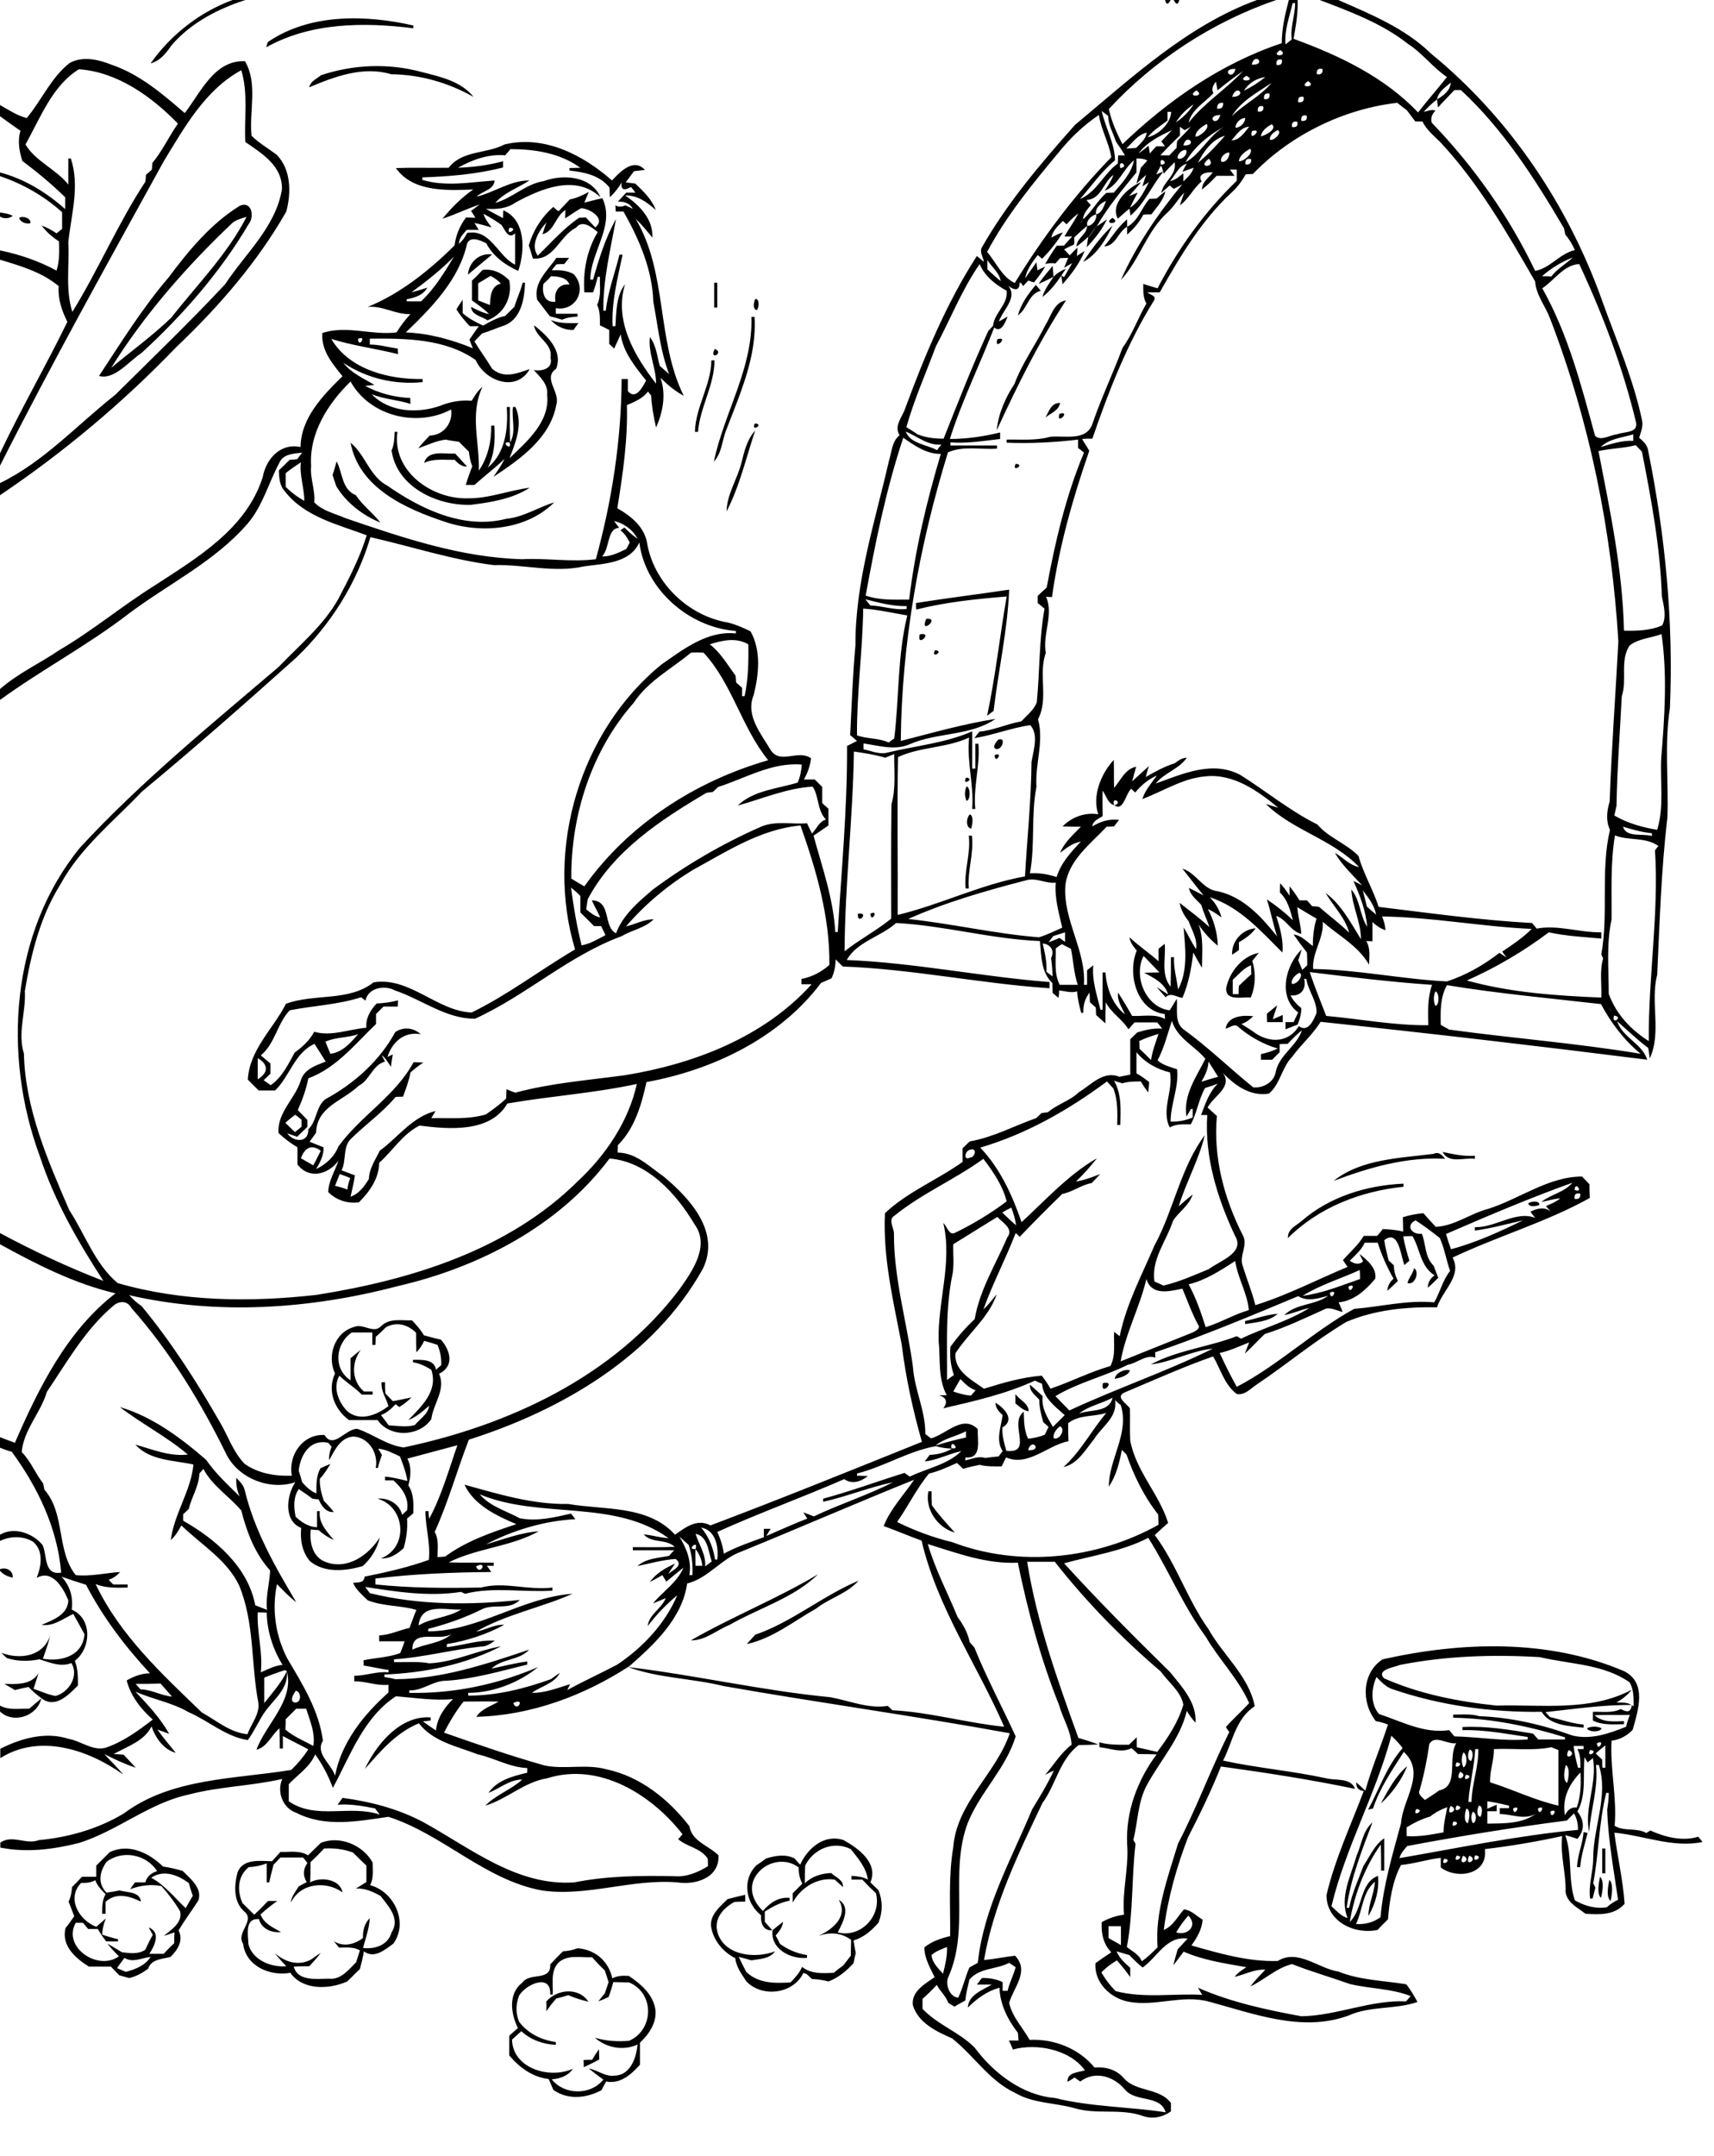<?xml version="1.0" encoding="utf-8"?>
<!-- Generator: Adobe Illustrator 21.0.2, SVG Export Plug-In . SVG Version: 6.00 Build 0)  -->
<svg version="1.2" baseProfile="tiny" id="Layer_1" xmlns="http://www.w3.org/2000/svg" xmlns:xlink="http://www.w3.org/1999/xlink"
	 x="0px" y="0px" viewBox="0 0 552 694" overflow="scroll" xml:space="preserve">
<path d="M186.2,663.2C186.8,663.8,186.8,663.8,186.2,663.2 M190.7,663c0.7-1.2,1.4-2.3,2.2-3.4c0,0.8,0.1,2.5,0.1,3.3
	c-1.6,0.9-3.3,1.7-5,2.5c0-0.6,0-1.8-0.1-2.3C188.7,663,190,663,190.7,663 M175.9,644.3c3.4-4,10.4-4.8,13.6,0
	c-2.2-0.5-4.4-1.2-6.5-2.1c-1.3,0.4-2.6,0.8-3.9,1.1c-1.1,1.3-2.2,2.7-3.2,4.1C176,646.6,176,645,175.9,644.3 M179.8,631.8
	c-2.6,2.8-1.6,6.8-1.8,10.2h-0.8c0.3-7-7.8-3.3-10,0.3c-1.1,2.8-1.2,5.7,0,8.5c2.9,3.8,7.1,5.8,11.8,6.5l0,0.9
	c-4.1-0.2-8.1-1.6-11.1-4.4c-1,0.9-2,1.8-3,2.7c0.2,9.3,12.1,12.8,19.6,9.4c-1.5,2.3-4.2,3.2-6.8,3.4c4,5.1,12.5,5.2,16.6,0.1
	c-1.6-1.2-3.2-2.4-4.7-3.6c2.9,0.5,5.4,2.8,8.5,2.3c4.9-0.2,6.9-5.8,7.2-10c-4.5,2.1-10,1.1-13.7-2.2c3.6,1.1,7.3,1.3,11,1
	c8-3.5,8.3-15.3,0-18.8c-1.7,0-3.4-0.1-5.1-0.1c-0.4,1.6-0.9,3.2-1.5,4.8c-1.1,0.5-2.2,1-3.3,1.4c0.7-0.9,1.4-1.8,2.1-2.6
	c0.4-1.2,0.8-2.4,1.2-3.6c-0.4-1.2-0.8-2.5-1.2-3.7c-1.4-1.4-2.8-2.8-4.1-4.3C187,630.2,182.7,629,179.8,631.8 M181.3,628.1
	c1.6-0.1,3.2-0.4,4.7-1c5.6,0.4,10,4.1,11.2,9.7c1.6-0.9,3.5-0.9,5.3-0.8c3.9,2.6,7.9,6,8.6,11c0.4,4.1-2.1,7.8-5,10.5
	c0,2.4,0,4.8,0,7.1c-2.8,3.1-6.3,6.3-10.9,5.4c-0.5,0.9-1,1.8-1.5,2.8c-4.9,2.6-10.8,3.2-15.5-0.1c-0.5-1.2-1-2.4-1.5-3.5
	c-5.2-0.6-9.4-3.7-12.7-7.6c0-2.1,0-4.2,0-6.3c0.9-0.9,1.9-1.7,2.8-2.5c-2.3-4.6-3.2-11.1,1.4-14.6c2.4-3.5,9.3-0.3,9-5.9
	C178.5,630.9,179.9,629.5,181.3,628.1 M248.8,621.3c1.1-0.9,2.3-1.9,3.4-2.7c-0.2,1.8-1.3,3.1-2.4,4.4c0.5,0.9,1,1.8,1.4,2.7
	c2.6,1.9,5.5,3.1,8.7,3.6l0,0.9C254.8,630.7,248.1,627.5,248.8,621.3 M518.3,605.1c1.4,1.3,0.8,4.9,0.4,6.8
	C517.2,610.6,517.9,607,518.3,605.1 M515.3,604.1c1.4,1.3,0.8,4.9,0.3,6.8C514.2,609.6,514.9,606,515.3,604.1 M516,595h1
	c0,2.7,0,5.3,0,8h-1C516,600.3,516,597.7,516,595 M40.1,630.2c-0.8,1.1-1.7,2.2-2.4,3.3c0.7,0.3,2.1,0.9,2.8,1.2
	c3.1-0.8,6.2-2,8-4.8C45.6,630.2,42.7,631.9,40.1,630.2 M48.7,604.4c4.4,2.4,7.5,6.4,11.1,9.8c0.8-1.4,1.5-2.7,2.3-4
	c-0.5-1.3-0.9-2.7-1.3-4.1C57.2,603.5,52.7,601.7,48.7,604.4 M34.3,599.3c-2.2,3.2-3,6.8,0,9.9c1.4-0.2,2.8-0.4,4.2-0.7
	c2.4,0.7,6.5,0.3,6.9,3.6c-3.7-1.8-8-3.1-11.4,0.1c0,1.3,0,2.5,0,3.8h-1.1c0-2.2,0-4.4,1.1-6.3c-1.3-1.3-2.7-2.7-3.3-4.5
	c-1.4,0.8-3,0.9-4.6,0.9c-4.8,5-0.6,12,4.9,14.1c1-0.9,2.1-1.8,3.1-2.7c-0.7,1.6-1.1,3.4-1.2,5.2c1.7,0.6,3.4,1.1,5.1,1.5l0,0.7
	c-1.3,0-2.6,0-3.8,0c-1-1.3-1.9-2.6-2.7-4c-1,0-2.1,0-3.1,0c-0.4-0.5-1.3-1.5-1.7-2c-0.6,0-1.7,0-2.3,0c-4.4,7.8,7.1,15.7,13.9,10.8
	c-1.3-1.3-2.6-2.6-3.7-4.1c1.6,0.9,3.1,1.9,4.7,2.8c2.6,0.3,5.2,0.7,7.5-0.8c0.7-1.6,1.5-3.2,2.4-4.8c-0.3-0.6-1-1.8-1.3-2.4
	c4,1.6,1.9,5.9,0.2,8.5c1.5,0,3.1,0,4.6,0c1.1-1.2,2.2-2.3,3.4-3.4c0-0.9,0-2.6,0.1-3.5c-0.9,0.3-2.6,0.9-3.4,1.1
	c2.4-2,6.1-4.3,5.2-7.9c-1.7-2.9-3.8-5.6-6-8.1c-3.4-0.7-6.9-0.2-10.1,1c0.4-0.6,1.2-1.7,1.6-2.2c1.1,0,2.2,0,3.3,0
	c0.5-1.9,2-3.1,3.8-3.6C47.1,596.8,39.4,595.4,34.3,599.3 M35.3,596.2c6.1-3,12.7,0.2,17.2,4.6c2.1,0.3,4.2,0.8,6.3,1.4
	c2.5,2.5,6.4,5.5,5.1,9.5c-2.1,3.3-4.4,6.3-6.4,9.7c1.7,3.1-0.3,6.3-2.6,8.5c-2.7,0.7-6.2,0.7-7.2,3.8c-1.9,1.4-3.9,2.5-6.1,3
	c-1.1-0.3-2.1-0.6-3.2-0.9c-0.9-0.9-1.8-1.9-2.7-2.8c-2.4,0-4.7,0-7.1,0c-4.3-2.7-8.9-6.7-7.5-12.4c1-1.2,1.9-2.5,2.8-3.8
	c-0.6-1.6-1.2-3.2-1.8-4.7c0.7-1.5,1-3.1,1.1-4.7c1.1-1.1,2.2-2.2,3.2-3.3c1.5,0,3.1,0,4.6,0c0-1.2,0-2.4,0-3.6
	C32.5,599,33.9,597.6,35.3,596.2 M257.7,600.2c2.4-5.3,7.8-10,14-7.9c4.7,2.6,11.3,7.4,8.6,13.6c0.8,0.8,1.7,1.6,2.6,2.5
	c1.4,3.4,1.4,7.1,0,10.5c-2.2,2.5-4.7,4.7-8,5.7c0.2,1.3,0.4,2.7,0.7,4c-0.3,1.1-0.5,2.2-0.7,3.3c-2.3,2.5-4.9,4.7-8.1,5.9
	c-1.7-0.5-3.5-0.7-5.3-0.8c-0.9-0.7-1.6-1.9-2.8-1.9c-3.2,6.7-13.2,8-18.3,2.7c-1.5-2.3-3.3-4.6-3.6-7.5c-4-2-7.1-5.8-7.8-10.2
	c-0.4-3.8,2.9-6.4,5.3-8.8c1.9-0.5,3.8-1,5.7-1.4c0,0.5,0,1.6,0,2.2c-1.2,0-2.3,0-3.5,0.1c-3.6,2-6.7,5.4-5.4,9.9
	c2.3,7.5,12.2,8.4,18.5,6c-1.8,2.5-4.9,2.4-7.6,2.9c-1.4-0.4-2.7-0.8-4.1-1.1c0.8,1.6,1.6,3.2,2.4,4.8c4,3.8,9.2,3.7,14.3,3.4
	c1.4-1.5,2.9-3,3.7-5c2.9,2.3,6.6,2.1,10.2,1.9c1-0.8,2-1.6,3.1-2.4c0.8-1,1.6-2.1,2.4-3.1c0-1.7,0.1-3.4,0.1-5.1
	c-3.3-2.4-6.8-2.5-10.5-1.3c4.4-1.9,9.8-6.3,6.5-11.6c4.1,2.4,1.3,7.3-0.3,10.5c7.4,1.9,14.2-5.3,12.3-12.6c-1.5-1.4-3-2.9-4.4-4.4
	c-1.2,0-2.4,0-3.5,0l0-1.2c1.8,0.1,3.7,0.3,5.3,1.2c-0.5-3.8-3.2-6.9-5.5-9.8c-5.6-2.8-12-0.1-14.7,5.3c-0.1,1.9-0.1,3.8-0.1,5.7
	c2.2-2.2,5.3-3.2,8.5-3.3c1.4,1.4,3.9,2.1,3.8,4.5c-0.9-0.8-1.8-1.6-2.7-2.4c-5.6-0.8-10.9,2.6-13.5,7.4c0-0.7,0-2.2,0-3
	c1-1,2.1-2.1,3.1-3.1c-0.9-1.6-1.2-3.4-1.2-5.2c-4.9-3.8-12.4-1.4-14.6,4.3c-1.3,3.6,0.5,7.2,3.1,9.7c2.2-2.6,5.1-4.6,8.6-4.2v0.9
	c-2.9,0.5-5.5,1.9-8,3.5c0,1.1,0,2.2,0,3.3c0.8,0.9,1.6,1.8,2.4,2.7c-2.9,0.3-3.8-2.4-3.6-4.8c-5-4-6.2-11.4-1.5-16.1
	c1.1-0.7,2.1-1.4,3.1-2.2c3.1-0.9,6.2-1.5,9.2,0C256.4,598.8,257,599.5,257.7,600.2 M104.4,595c-1.4,1.5-2.9,3-4.4,4.4
	c0,2.2,0,4.4-0.1,6.5c3.3-1.9,9.6-1.1,10.4,3.2c-5.3-3.8-13.6-3-16.6,3.3c0.1-2,1.5-3.5,2.5-5.2c0.9-0.5,1.7-0.9,2.6-1.4
	c-1.3-1.9-1.2-4.3,0.2-6.1c-0.3-0.5-1-1.4-1.4-1.8c-2.4,0-4.9,0-7.3,0c-0.7,0.8-1.4,1.5-2.2,2.3c-0.5,1.9-1,3.8-1.4,5.7l-0.8,0
	c0-2,0-4.1,0-6.1c-1.9,0.7-3.8,1.1-5.8,1.2c-3.6,2.9-3.8,7.6-2,11.6c1.3,1.2,2.5,2.5,3.8,3.7c1.5-1.4,3-2.9,4.4-4.4c0.8,0,2.3,0,3,0
	c-1.9,1.3-3.7,2.8-5.4,4.3c1.1,3,4,4.2,6.6,5.7c-3,0.3-6.3-1-7.1-4.2c-4.7-0.3-3.5,5.1-3.4,8.1c1.3,5.1,7.3,7.5,12.2,7.1
	c-1.3-1.4-2.6-2.8-3.8-4.3c3.4,3,7.9,4.4,12,2c0.9-0.7,1.9-1.4,2.9-2c-1.1,1.5-2.4,2.9-3.7,4.3c-1.7,0-3.4,0-5,0.1
	c1.3,4.9,7.5,3.9,11.4,3.9c3.8,0.4,6.3-2.9,8.7-5.3c0.4-1.3,0.8-2.5,1.2-3.8c-2-1.2-4.4-0.9-6.7-0.9c-0.4-0.5-1.3-1.6-1.7-2.1
	c3,2,6.7,1.1,9.4-1c-0.1-2.4,0.5-4.7,2.2-6.4c-0.2,3.3-1.3,6.4-2.2,9.6c3.8,0.5,8.1-0.9,9.2-5c2.9-4.4-1-8.4-3.5-11.7
	c-2.5-1.4-5.1-2.6-8-2.4c1.1-0.7,2.3-1.4,3.4-2.1c0-1.8,0-3.6,0-5.3c-1.5-1.4-2.9-2.8-4.3-4.2C110.7,595.2,107.6,594.8,104.4,595
	 M103.3,593.2c6.1-2.5,13.6,0.7,16.7,6.3c0,2.4,0.4,5-0.8,7.3c7.8,2.1,12.4,12,7.5,18.8c-2.7,2-6.2,5-9.5,2.5
	c-0.3,1.9-0.8,3.8-1.3,5.7c-1.4,1.3-2.7,2.7-4.1,4c-5.8,2.6-14.3,2.9-18.3-2.8c-6.5,1.2-14.3-2.1-15.2-9.3c-2.4-3.7,4-7.4,0.4-10.4
	c-3.6-3.1-3.3-8.5-2.2-12.6c1.7-4.5,7.2-3.7,11.1-3.6c0.9-1,1.8-2,2.7-3c3,0.1,6.2-0.6,8.9,1.1C100.6,595.8,102,594.5,103.3,593.2
	 M510,589.7c0.3,0.1,1,0.2,1.3,0.3c-0.9,3.6-2.1,7.2-2.4,11l-1,0C508,597.2,509.7,593.6,510,589.7 M442.2,585.2
	C442.8,585.8,442.8,585.8,442.2,585.2 M444.7,580.5c2.4-4.3,4.7-8.8,8.5-12C451.4,572.9,448.3,577.3,444.7,580.5 M511.1,556.3
	c1.4-0.7,3.3-0.7,4.7,0C515.4,557.6,511.6,557.6,511.1,556.3 M469.2,556.2C469.8,556.8,469.8,556.8,469.2,556.2 M465.2,552.2
	C465.8,552.8,465.8,552.8,465.2,552.2 M9.4,550c1.3-1.1,2.6-2.2,3.9-3.3c-1.3,5.7-9,8.3-13.3,4.2V549C2.9,550.6,6.3,549.9,9.4,550
	 M465.1,598.3C463.6,601.3,468.3,598.5,465.1,598.3 M475.1,597.2C473.6,600.3,478.4,597.5,475.1,597.2 M473.2,597.3
	C471.2,601.3,476.5,598.6,473.2,597.3 M471.2,597.3C469.1,601.3,474.5,598.7,471.2,597.3 M469.1,597.3
	C467.6,600.3,472.3,597.4,469.1,597.3 M466.2,588.2C466.8,588.8,466.8,588.8,466.2,588.2 M468.1,586.3
	C466.6,589.3,471.3,586.5,468.1,586.3 M504.6,586c-17.2,2.2-34.4,5-51.4,8.2c-1,1.2-2.1,2.3-2.5,3.9c19.1-3.3,38.2-7.3,57.5-9.1
	c0-1.8-0.3-3.7-1.3-5.3C506.1,584.5,505.4,585.2,504.6,586 M454.2,584.2C454.8,584.8,454.8,584.8,454.2,584.2 M499.3,583.1
	C499.5,586.3,502.3,581.6,499.3,583.1 M474.3,583.2c-0.6,1.2-0.6,2.4,0,3.6C475.7,586.8,475.6,583.2,474.3,583.2 M495.3,582.1
	C495.5,585.3,498.3,580.6,495.3,582.1 M487.3,582.1C487.5,585.3,490.3,580.6,487.3,582.1 M472.3,582.1c-0.6,1.3-1,4.2,0.4,4.8
	C473.2,585.6,473.7,582.7,472.3,582.1 M460.6,584.7c-2.7,0.8-5.2,2-7.6,3.5c0,0.7,0,2.1,0,2.8c4,0.3,8-0.5,11.9-1.2
	c0-2.8,0.7-5.4,1.2-8.1C464.1,582.4,462.2,583.4,460.6,584.7 M456.1,582.3C454.6,585.3,459.3,582.5,456.1,582.3 M476.3,581.2
	c-0.6,0.9-0.9,3.5,0.5,3.6C477.3,583.9,477.7,581.3,476.3,581.2 M469.1,581.2C467.6,584.3,472.4,581.5,469.1,581.2 M467.2,581.3
	C465.1,585.3,470.5,582.6,467.2,581.3 M491.2,580.2C491.8,580.8,491.8,580.8,491.2,580.2 M479,579.8c0,0.6,0,1.8,0,2.4
	c1-0.4,2-0.9,3-1.3c0,0.5,0,1.6,0,2.1c-0.8,0-2.3,0-3,0c0,1.3,0,2.6,0,4c5.2-0.1,11.1,0.1,15.5-3.1c-3.8,2-7.6,0-11.5,0
	c0-0.5,0-1.4,0-1.9c0.8,0,2.3,0,3,0v-0.8C483.7,580.7,481.4,580.1,479,579.8 M456.2,579.2C456.8,579.8,456.8,579.8,456.2,579.2
	 M471.2,578.2C471.8,578.8,471.8,578.8,471.2,578.2 M477.2,575.2C477.8,575.8,477.8,575.8,477.2,575.2 M468.2,573.2
	C468.8,573.8,468.8,573.8,468.2,573.2 M504,584.3c0.8-1.6,1.9-2.7,3.8-2.5c1.3-3.6,1.4-7.5,1.2-11.3C505.3,574.3,503,579,504,584.3
	 M472.1,571.3C470.6,574.3,475.3,571.4,472.1,571.3 M470.2,570.3C468.1,574.3,473.5,571.6,470.2,570.3 M504.3,568.1
	c-0.5,1.6-1.1,4.8,0.4,5.8C505.2,572.3,505.7,569.1,504.3,568.1 M469.1,567.3C467.6,570.3,472.3,567.5,469.1,567.3 M510.3,565.6
	c-0.6,5.9,0.7,12.1-2.3,17.5c2.3,2.8,2.4,6.1,0,8.8c-1.3-0.5-2.6-0.8-3.9-1.2c2.4,6.8,0.8,14.3,3.1,21c3.2,1.8,6.7,2.8,10.3,2.2
	c1.1-1,2.3-1.8,3.6-2.4c-1.4-9.7-3.2-19.3-3.5-29c0.3-1.8,0.5-3.6,0.5-5.4h-0.8c-2.4,9.5-2.4,19.6-4.2,29.1c0.2,0.3,0.5,1,0.7,1.4
	c-0.3,1.2-0.6,2.3-0.9,3.5l-0.8,0c-0.6-4.4,1-8.6,1-13c0-10,5-20.1,1.8-30H514c0.8,7.3-1.7,14.3-2.2,21.6
	c-1.7-7.6,2.7-15.8,1.2-23.8c-0.4,0.4-1.3,1-1.7,1.4C511,566.8,510.5,566,510.3,565.6 M471.3,564.1c-0.7,1.4-0.7,3.3,0,4.8
	C472.6,568.4,472.6,564.6,471.3,564.1 M513.9,564.4c0.7,0.7,1.4,1.3,2.1,2c0,0.7,0,2,0.1,2.6h0.9c0-2.4,0-4.8,0-7.2
	C516,562.6,514.9,563.5,513.9,564.4 M512.1,563.3C510.6,566.3,515.3,563.5,512.1,563.3 M505.2,563.3
	C503.1,567.3,508.5,564.6,505.2,563.3 M475.1,563c-0.3,5.7-1.8,11.3-2.2,17h1c0.1-5.7,2.3-11.2,2.2-17H475.1 M473.3,563.2
	c-0.6,0.9-0.9,3.5,0.5,3.6C474.3,565.9,474.7,563.3,473.3,563.2 M506.8,562c0.2,2.4,0.8,4.7,1.4,7h0.8c0-2.1,0-4.2-1-6
	c0.5,0,1.5,0,2,0v-1C509.2,562,507.6,562,506.8,562 M481.1,563c0.1,3.6-1.4,7.1-1.2,10.7c7.4,2.3,14.4,5.8,22,7.5c0-6,0-11.9,0-17.9
	c-0.6-0.2-1.7-0.7-2.3-0.9C493.6,563.6,487.3,562.7,481.1,563 M456.2,562.2C456.8,562.8,456.8,562.8,456.2,562.2 M514.3,561.1
	C514.4,564.3,517.3,559.6,514.3,561.1 M454.2,561.2C454.8,561.8,454.8,561.8,454.2,561.2 M460.3,561.4c-0.7,5-1.7,9.9-3.1,14.8
	c-0.7,1.4,0.9,2.3,1.7,3.2c1.5-1,3.1-2,4.6-3.1c6.6-1.3,2.6-10.6,5.5-15.2C466.1,561.6,462.1,558.2,460.3,561.4 M448.1,558.7
	c-5,18.8-14.8,36-19.3,54.9c1.6,1.4,3.1,3.2,5.2,3.8c-2.7-6.7,1.1-13.7,2.9-20.1c1.6-3.6,2-8,5.1-10.7c-3.4,9-7,18-8.3,27.5h0.8
	c0.9-4.7,3-9.1,4.6-13.5c2.1-3.1,3.5-6.7,6.7-8.9c0,3.5,0,6.9,0,10.4h-1c0-2.8,0-5.6-0.1-8.4c-5.2,7.3-8.5,16.1-10,24.9
	c4.3-4,3.1-12.6,9.1-14.8c0.4,4.5-0.8,9-3.1,12.9c0-3.8,1.9-7.3,2.1-11c-4.1,3.4-3.9,9.1-6.1,13.6c2.9,0.2,5.6-0.5,7.9-2.2
	c0.9-10.3,3.9-20.3,6.6-30.2c0.5-7.8,8.2-16.2,0.9-23c-3.7,5.8-7.7,11.5-9.9,18.2l-1.6,0.4c3.6-6.6,6-14,11.1-19.8
	C450.7,561.2,449.4,560,448.1,558.7 M454.2,558.2C454.8,558.8,454.8,558.8,454.2,558.2 M452.2,558.2
	C452.8,558.8,452.8,558.8,452.2,558.2 M450.2,557.2C450.8,557.8,450.8,557.8,450.2,557.2 M443.3,539.8c-1.7,3.8-2,8.6,0.8,11.9
	c7.3,2.4,14.5,6.4,22.6,5.2c0.4,0.5,1.3,1.5,1.7,2c7.9,0.2,15.7,1.6,23.6,1v-0.8c-7-1-13.9-2.4-21-2.2v-1c7.7-0.4,15.2,0.9,22.7,2.1
	c0.4,0.5,1.3,1.4,1.7,1.9c2.9,0,5.7,0,8.6,0v-0.7c-11.7-3.6-23.8-6.1-36-6.3l0-1c2.8,0,5.7-0.3,8.4,0.5c10.2,0.4,20.3,2.7,29.9,6.2
	c6,1.5,11.9-0.6,17.4-2.8c0.3-1.3,0.7-2.6,1.2-3.8c-3.8,0.1-7.6-0.1-11.4,0.1c2.7,2.4,6.2,2,9.5,1.9v1c-3.4,0-6.9,0.4-10-1.2
	c0-0.7,0-2.1,0-2.8c3-0.1,6.2,0.5,9-0.9c1.7,1,3.3,1.3,3.5-1.3c-9.3-0.1-18.5,1.3-27.8,2.3c0.4,0.4,1.1,1.2,1.5,1.6
	c3.6,0.8,7.1,2.1,10.8,2.4v1c-4.6-0.5-10.9-0.7-13.5-5.1c-16.3,0.2-32.6-2-48.1-7.3C446.3,543,444.8,541.3,443.3,539.8 M450.9,535.9
	c-1.9,0.8-7.7,1.5-5.2,4.3c11.5,5.1,23.9,7.5,36.3,8.8c14.6-0.4,30.1,2,43.5-5.1c-1.3,1.7-3,3-4.9,4.1c1.6,0.1,3.5-0.2,4.9,0.9
	l0.6,0.3c0-2.6,0.1-5.4-1.3-7.7c-8.4-5.9-19.2-5.8-28.9-8.1C480.8,532.5,465.6,533,450.9,535.9 M445.3,534.1
	c25.5-5.7,53.3-6.6,77.7,3.8c7.5,3.7,4.6,12.6,2.8,18.9c-1.8,1.9-4.2,3.2-6.8,3.5c-0.5,9.2,1.8,18.2,1,27.4c3.1,1.9,7,0.5,10.2,2.3
	c0.3-0.2,1-0.6,1.3-0.8c4.6,2.1,10.4,3.6,15.4,2c0.4,0.4,1.1,1.3,1.4,1.7c-9.5,2-18.9-2.1-28.4-3c1,7.7,2.8,15.2,3.3,22.9
	c-3.2,3.7-8.1,3.5-12.6,3.2c-2.5-2-5.9-3.5-6.4-7c0.2-6.1-1.8-11.9-1.1-18c-8.2,1.8-16.5,3.2-24.9,4.2c1.1,8.2-8.9,9.9-14.2,5.9
	c0-0.8,0-2.3,0-3.1c-4.3,0.5-8.5,1.9-12.8,2.3c-2.8,5.3-3.7,11.6-4.2,17.5c-1.1,1.1-2.3,2.2-3.3,3.4c-7.5,1.6-16.5-2.7-16.5-11.2
	c2.7-11.5,7.8-22.4,12-33.5c-1.7-0.2-2.5-1.1-2.4-2.8c1,0.9,2,1.8,2.9,2.7c2-7.2,5-14.2,7.3-21.3c-1.3-0.5-2.6-0.9-3.9-1.1
	C438.3,548,438.6,538.4,445.3,534.1 M210.2,510.2C210.8,510.8,210.8,510.8,210.2,510.2 M243.2,526.2c11.9-4.1,21.8-12.6,33.3-17.4
	c-3.7,4.2-9.4,5.6-13.7,9c-7.3,4.1-14,9.6-22.3,11.4C241.4,528.2,242.3,527.2,243.2,526.2 M212.5,509.2
	C212.8,509.6,212.8,509.6,212.5,509.2 M222.5,528c13.4-7.7,27.8-13.4,41-21.3c-7.9,7.7-19.1,10.9-28.5,16.3
	C230.8,524.7,227.1,528.1,222.5,528 M0,505.1c2-0.8,4.3,0.5,4.1,2.7c-1.6-0.3-3.1-1-4.1-2.2V505.1 M299,480h1c0,1.5,0,3,0.1,4.5
	c2.2,3.1,4.8,5.9,7.4,8.8C302,491.8,297.8,485.8,299,480 M327,448.7c1.4,2,4.2,2.9,4.3,5.6c-1.7-0.3-3-1.5-4.3-2.6
	C327,451,327,449.5,327,448.7 M355.2,445.2C359.8,444.2,354.2,449.8,355.2,445.2 M359,443.8c0.2-1.8,3.2-3.3,4.9-2.7
	C363.5,442.7,360.6,443.6,359,443.8 M124.3,427.2c-1.1,1.1-2.1,2.1-3.3,3.1c0,0.7-0.1,2-0.1,2.6l-1,0c0-1.3,0-2.7,0-4
	c-2.2,0-4.4,0-6.6,0c-5.3,3.6-6.1,11.7-0.4,15.4c0-2.4,0-4.7,0-7.1c1.1-0.9,2.1-1.8,3.3-2.7c-3.1,4.1-3,10,1,13.4c0.7,0,2.1,0,2.8,0
	v1c-1.2,0-2.4,0-3.5,0c-2.2-2.3-5-3.9-7.2-6.1c-2.2,3.8-0.3,8.5,2.5,11.4c4,3.5,9.6,1.3,13.3-1.6c-0.7-2.6-2.5-4.8-2.2-7.7l1.1,0
	c0,1.2,0,2.4,0.1,3.6c0.8,0.8,1.6,1.7,2.4,2.5c2-0.3,4-0.8,6-1.2c-1.1,1.2-2.5,2.2-3.9,3.1c-0.3-0.2-0.9-0.7-1.2-0.9
	c-1.4,1.5-2.9,2.8-4.7,3.5c0.8,1.1,1.7,2.2,2.5,3.3c2.8,0.1,5.6,0.7,8.4-0.1c1.6-2,4.3-3.5,4.6-6.2c-2.1,1.8-4.1,3.6-6.7,4.6
	c4.2-4.4,9.7-9.3,7.4-16.2c-1.8-1.1-3.8-2.1-5.9-2.4l0-0.8c2.7,0,6.9-0.3,7.4,3.2c0.4-0.4,1.3-1.1,1.7-1.5c0.1-2.2-0.3-4.4-1.2-6.5
	c-1.4-0.5-2.8-0.9-4.3-1.3c-0.6,1.4-1.5,2.6-2.5,3.7c-0.1-2.1-0.1-4.2-0.1-6.3C131.4,426.4,127.8,425.3,124.3,427.2 M122.8,426.8
	c2.7-2.6,6.5-1.7,9.9-1.8c1.4,1.5,2.8,3,3.8,4.8c1.8,0.5,3.6,1,5.5,1.4c3.1,3.6,4.4,8.5-0.6,11c2.3,5-1.9,9.7-2.5,14.6
	c-3.9,5.7-13.3,6-17.3,0.3c-3,0-6.1,0-9.2,0c-4.7-3.4-7.1-9.5-4.5-15c-2.7-5.7-0.1-13.3,6.2-15C117.1,425.9,120.3,429.5,122.8,426.8
	 M401,425.2c3.5-0.7,6.9-2.1,10.5-2.3c-2.9,2.5-6.9,2.7-10.5,3.3V425.2 M455.4,408.2c1.8,1,0.4,5.6-2.1,4.8
	C453.6,411.4,455.1,409.9,455.4,408.2 M492.2,387.3c0.9-0.6,3.5-1,3.6,0.5C494.9,388.3,492.3,388.7,492.2,387.3 M419.1,393.1
	c9-7.9,21.1-11.6,32.9-12.1v1c-13.7,1.4-27.3,6.6-37.2,16.5C414.6,395.7,417.3,394.6,419.1,393.1 M464.6,370.8
	c3.4,0.7,6.9,1.5,10.4,1.2v1C471.5,372.5,466.6,374.7,464.6,370.8 M429.5,380.1c8.9-7.1,21.4-7.3,32.2-8.7c1.6-0.8,2.8,0.4,3.7,1.6
	C453,372.3,440.9,375.8,429.5,380.1 M137.2,341.2C137.8,341.8,137.8,341.8,137.2,341.2 M408,326.3c1.1-0.9,2.2-1.8,3.3-2.7
	c-0.4,1.5-1,3-1.4,4.5c1.1-0.5,2.1-0.9,3.2-1.4c0,0.6,0,1.7,0,2.3c-1.7,0-3.3,0-5,0C408,328.3,408,327,408,326.3 M397,315.4
	c0,1.5,0,3.1,0,4.6c0.5,0,1.5,0,1.9,0c0-0.7,0-2,0.1-2.7c1.3-1.2,2.6-2.5,4-3.7c0-0.7-0.1-2.2-0.1-2.9
	C400.5,311.6,398.9,313.7,397,315.4 M394.9,318c1.1-5.2,5.1-10.2,10.5-11.3c-0.7,0.9-1.4,1.7-2.1,2.6c1.2,3.8,1.1,8.1-0.5,11.8
	C400.1,320.8,394.6,322.4,394.9,318 M396.8,307.3c-0.2-4.4,3.3-8.2,7.6-8.5c-1.4,2-3.4,3.3-5.4,4.5c0,0.6,0,1.9,0,2.5
	C398.5,306.2,397.4,306.9,396.8,307.3 M211.2,295.2C211.8,295.8,211.8,295.8,211.2,295.2 M280.3,294.1
	C283.3,292.6,280.5,297.4,280.3,294.1 M276.3,294.1C280.3,293.5,275.9,298.1,276.3,294.1 M312,269h1c0.7,5.8-1.5,11.3-1,17h-1
	C310.4,280.3,312.7,274.8,312,269 M312.4,262.1c1.3,0.8,0.7,3.3,0.4,4.6C311,266.5,311.1,263.2,312.4,262.1 M311.3,253.1
	c1.3,0.5,1.3,4.3,0,4.7C310.6,256.4,310.6,254.5,311.3,253.1 M311.1,250.3C314.3,250.5,309.6,253.3,311.1,250.3 M320.3,243.1
	C323.3,241.6,320.5,246.4,320.3,243.1 M325.2,240.2C325.8,240.8,325.8,240.8,325.2,240.2 M321.5,238.1c2.6-1,1.3,3.3-0.6,3
	C319.3,240.8,320.8,238.7,321.5,238.1 M301.1,209.3C304.4,209.5,299.6,212.3,301.1,209.3 M296.2,204.2
	C300.8,203.2,295.1,208.8,296.2,204.2 M298.3,199.2C303.1,198.7,295.9,204.7,298.3,199.2 M295,194.1c10-1.6,20-2.8,30-4.3
	c-0.5,13.1-3.5,26-5,39c-0.5,0.4-1.6,1.2-2.1,1.6c2.7-12.7,4.1-25.7,6.3-38.4c-9.8,0.8-19.6,1.8-29.1,4.2
	C295,195.6,295,194.6,295,194.1 M327.1,149.3C330.4,149.5,325.6,152.3,327.1,149.3 M108.4,148.5c2,3.7,1.6,9,6.2,10.9
	c2.2,3.3,5.5,5.7,7.9,8.8c-5.7-2.3-11-6.4-14.2-11.7c-0.4-1.2-0.8-2.4-1.2-3.6C107.6,151.5,108,150,108.4,148.5 M136.6,149
	c1.2-4.3,6.7-2.8,10-3c1.3,1.4,2.6,2.8,3.8,4.2c-1.7,0-2.9-1-4-2.2C143.2,148.1,139.7,147.5,136.6,149 M112.9,142.5
	c4.8,3.9,6.1,10.8,11.8,13.8c10.9,7.6,24.7,14.2,38.3,10.7c5.5-0.5,10.3-3.7,15.5-5.3c-9,9-23.8,10.2-35.4,6.2
	C130.5,163.7,115.6,157,112.9,142.5 M238.8,148.9c0.9-3.6,1.8-7.5,4.4-10.3c-2.9,8.7-5,17.9-9.2,26
	C234.1,159,237.5,154.2,238.8,148.9 M127.1,139l0.9,0c-1.8,12.7,11.1,21.7,22.6,21.4c6.9,0.1,13.3-2.6,20-3.4
	c-5.6,3.6-12.5,4.7-19,5.5c-10.8,0.3-23.8-5.7-25.5-17.5C127,143.1,127,141,127.1,139 M243.1,136.3
	C246.4,136.5,241.6,139.3,243.1,136.3 M341.2,133.2C345.2,132,340,137.2,341.2,133.2 M336.7,134.4c1.1-2,1.9-4.8,4.7-4.7
	C341,132.2,338.3,133,336.7,134.4 M229.1,116h1c0,8-4.7,15.1-5.3,23h-1C224,131,229,124,229.1,116 M230.2,112.3
	C233.5,113.6,228.1,116.3,230.2,112.3 M321.2,109.2C325.2,108,320,113.2,321.2,109.2 M177.4,103c2.8,1.2,5.9,1,8.9,1
	c-0.4,0.5-1.2,1.6-1.6,2.2C181.9,106.3,179.2,105.1,177.4,103 M242,102l1,0c0.8,13-4.8,25-9.3,36.9c-1.2,3.3-1.3,7-3.8,9.7
	C233.2,132.8,242.5,118.6,242,102 M117.2,99.2C117.8,99.8,117.8,99.8,117.2,99.2 M336.7,104.6c1.8-2.8,2.8-7.4,6.6-7.9
	c-8.7,13.3-15.7,27.5-22.3,41.8c0.5-5.3,2.8-10.5,5.7-14.9C329.2,116.9,333.5,111,336.7,104.6 M243.3,96.2c1.4,0.1,1.1,2.7,0.5,3.6
	C242.3,99.7,242.7,97.1,243.3,96.2 M327.8,101.5c1-3.6,3.3-6.9,5.8-9.8c0.4,0.5,1.2,1.4,1.6,1.9C331.2,94.5,330.9,99.5,327.8,101.5
	 M137.8,92.2c0,0.1-0.1,0.3-0.1,0.3L137.8,92.2 M230,91h1c0,2.7,0,5.3,0,8h-1C230,96.3,230,93.7,230,91 M339.3,89.1
	c1.1-1.2,2.5-2,4-2.6c-0.4,0.5-1.1,1.6-1.4,2.1c-1.8,2.6-3.7,5.1-6.2,7C336.4,93.2,337.9,91.2,339.3,89.1 M154,91.2
	c0,1.8,0,3.6,0,5.5c1.3,0.5,2.5,1,3.8,1.5c0.1-2.7,0.3-6.2,3.5-6.9c-0.9-1.1-2.1-1.8-3.3-2.5C156.7,89.6,155.3,90.4,154,91.2
	 M155.4,86.9c3.3-0.5,6.3,1,8.6,3.3c1.1,5.5-1.7,10.9-7,12.9c-1.8-1.3-5.1-1.6-5.3-4.3c1.9,0.9,3.7,1.9,5.8,2.3
	c-1.6-1.7-3.6-3-5.5-4.4c0-2.1,0-4.3,0-6.4C153.2,89.3,154.3,88.1,155.4,86.9 M334.5,91.4c1.3-2.1,3-3.9,4.5-5.8
	c0.1,0.9,0.2,2.6,0.3,3.5C337.7,89.9,336.1,90.7,334.5,91.4 M330.2,89.5c1.2-1.7,2.4-3.4,3.6-5.1c0.1,0.6,0.2,1.9,0.3,2.6
	c0.6-0.3,1.9-0.9,2.5-1.2c-1,1.8-2.3,3.5-3.6,5.1c-0.4-0.1-1.3-0.4-1.8-0.6c-0.6,0.6-1.2,1.2-1.7,1.8l-0.7-1.1
	C329.1,90.6,329.8,89.9,330.2,89.5 M177.5,88.9c-0.8,0.9-1.6,1.7-2.5,2.5c-0.5,2.8,0.3,6.2,3.9,5.7c-0.6-3.1,1-5.9,4.5-5.5
	C182.5,89.2,179.7,89,177.5,88.9 M179.2,83c1.4,0,2.7,0,4.1,0c-0.4,0.5-1.2,1.5-1.6,2c-0.6,0-1.8,0-2.5,0.1
	c-0.4,0.5-1.2,1.4-1.5,1.9c2.4-0.1,4.8,0,7,1.2c4.5,4.7,0.9,12.1-5.7,11c0,0.5,0,1.4,0,1.8c2.3,0,4.7,0,7,0v0.9
	c-1.7,0.1-3.4,0.3-5,1c-1.3-0.4-2.6-0.8-3.9-1.1c-1.4-1.7-2.7-3.6-4.1-5.3C171.7,90.9,176.4,87.1,179.2,83 M150.7,88.4
	c0.3-4,3.7-7.1,7.8-6.5C155.9,84.1,153.3,86.2,150.7,88.4 M348.8,84.3c2.8-4.1,5.8-8.3,9.5-11.7C356.3,76.9,353.1,82.2,348.8,84.3
	 M355.6,79.3c2.5-2.9,4.4-6.3,7.4-8.7c0,0.6,0,1.8,0,2.4C360,74.6,359.4,79.2,355.6,79.3 M353.3,72.8c0.8-0.5,2.4-1.6,3.2-2.2
	c-1.6,3.4-4,6.3-6.5,9c0.1-0.8,0.3-2.5,0.5-3.3c0.1-0.1,0.4-0.2,0.5-0.3c0.3-0.5,1-1.6,1.4-2.2c0.2-0.2,0.4-0.6,0.6-0.7
	C353,73,353.2,72.8,353.3,72.8 M358.3,70.1C361.5,72.2,354.6,72.5,358.3,70.1 M6.2,70.1c1.2-0.7,3.8,0.1,3.6,1.7
	C8.6,72.3,6.3,71.4,6.2,70.1 M0,68.4c1.4,0.2,2.9,0.4,4.1,1.1c-1.2,0.9-2.9,1-4.1,0.2V68.4 M74.8,71.8c-14.7,13.9-28.4,29.6-39,46.6
	c6.5-5.4,13.3-10.3,19.4-16.2c8.3-10.6,18-20.3,24.2-32.4C77.8,70.3,76.1,70.7,74.8,71.8 M77.3,66.2c3.8-1.6,4.7,3.6,2.8,5.9
	c-9.2,15.6-21.3,29.4-34.5,41.5c-4.1,2.7-8.8,8.8-13.7,7.4c7.1-10.8,14-21.9,22.4-31.7C60.8,80.6,68,71.9,77.3,66.2 M372.5,63.9
	c0.9-0.8,1.8-1.6,2.8-2.3c-0.6,2.9-2.8,5.1-4.5,7.4c-0.6,0-1.9,0-2.6,0.1c-1.3,2.5-3.1,4.6-5.2,6.4c0-0.6,0-1.9,0-2.5
	c3.6-1.9,4.6-6.1,7.2-9C370.8,64,372,63.9,372.5,63.9 M361.1,66.9C360.5,67.5,360.5,67.5,361.1,66.9c0.2-0.2,0.5-0.5,0.7-0.7
	C361.7,66.3,361.3,66.7,361.1,66.9 M361.9,66.1C362.5,65.5,362.5,65.5,361.9,66.1 M360,70.4c-2.6-4.8,3.4-10.1,7.5-11.8
	c-1.2,1.6-2.6,3-3.9,4.5c0.7-0.3,2.1-0.8,2.8-1.1c-0.9,1.7-1.8,3.4-2.6,5.1C362.5,68.2,361.2,69.3,360,70.4 M371.5,56.5
	c0.8-0.3,2.4-1,3.2-1.3c-3.8,4.6-6,10.2-10.6,14.2c-0.1-0.6-0.3-1.8-0.4-2.4c3.6-2.2,5.1-6.2,7-9.7c0.1-0.1,0.2-0.3,0.3-0.4
	C371.2,56.8,371.4,56.6,371.5,56.5 M103.4,24.2c10.6-3.5,21.8-3.9,32.5-1c5.9,1.5,12.7,3,16.6,8c-8.1-4.6-17.2-7.2-26.5-7.3
	c-9-2.7-18.1,0.7-26.4,4.2C100,26.1,102,25.4,103.4,24.2 M25.4,22.3C16.8,27.6,13,38,8.2,46.5c3.3,5.5,9.8,7.9,13.8,12.9
	c0-2.8,0-5.6,0-8.4l0.8,0c3,8.9,0.1,18.1-0.8,27c0.4,7.5-1,15.2,1.3,22.4C31.7,86.8,38,71.9,46.8,58.5c0.1-0.5,0.2-1.6,0.2-2.2
	c0.5-0.4,1.4-1.3,1.9-1.7c0.1-0.5,0.1-1.6,0.2-2.2c3.2-3.8,5.3-8.5,8.2-12.6C48.9,31.1,37.7,23.1,25.4,22.3 M22.4,20.3
	c4.3-2.4,9.4-1.1,13.7,0.6c9,3.1,16.3,9.4,23.4,15.5c5.2-6.7,9.5-17.1,19.4-16.7c4.2,7.2,1.3,16,2.1,24c2.5,2.4,5.4,4.1,8.1,6.1
	c4.7,4.8,4.7,12.3,3.1,18.3c-9.3,16.3-21.8,30.7-35.4,43.6C39.6,129.6,20.5,145.6,0,159.4v-3.9c14.2-6.9,24.9-18.8,37.1-28.4
	c11.9-11.8,24-23.4,35.4-35.6C79,81.6,88.7,73.2,90.8,61C91,53.4,84.5,49.5,79,45.7c-0.4-7.7,1-15.6-1.3-23.1
	C66.1,28.9,59.4,41,52.8,51.8c-17.9,32.5-36,64.9-52.8,98.1v-4c6.8-14.3,14.7-28,21.7-42.3c-1.8-3.6-3.1-7.4-2.8-11.5
	C13.5,87.6,6.7,85.6,0,83.6v-3c6.3,1.3,12.5,3.4,18.2,6.5c1-3,0.9-6.3,0.8-9.4c-2.2-1.4-4.1-3.1-5.6-5.1c1.7,0.6,3.3,1.5,4.8,2.5
	c0.5-0.4,1.4-1.1,1.8-1.4c0-1.8,0-3.6,0-5.4c-5.8-5.2-12.6-9.1-20-11.6v-1.2c7.9,2.1,14.9,6.4,21,11.8c0-1.3,0-2.5,0-3.8
	c-4.3-4.2-9-8.1-13.8-11.7c-1-3.1-1.6-6.5-0.6-9.7C4.4,40.6,2.2,39,0,37.4v-3.6c2.8,1.6,5.5,3.4,8.6,4.2
	C13.4,32.3,16.4,25,22.4,20.3 M86.3,13.5c13.5-9.2,31.4-8.8,46.8-5.3l0,0.9c-15.8-2-33-1.9-47.3,6.1C85.8,14.8,86.1,13.9,86.3,13.5
	 M312.2,637.2c-0.5,2.2-1.1,4.4-1.3,6.7c-1.2,0.7-2.4,1.3-3.5,2c-0.5-0.3-1.5-0.9-2-1.2c-0.8-2.3-2.7-3.8-3.7-5.8
	c-1.5,1.6-3,3.1-4.6,4.5c0,1.1,0,2.2,0,3.2c4.9,5.2,11.9,7.5,16.8,12.5c6.1,8.2,15.3,15.3,25.8,16.2c11.8,2.9,23.8,2.8,35.7,4.6
	c-1.7-5.7-9.6-3.1-13.1-7.3c-3.6-4.3-9.6-6.2-14.4-2.6c-0.5-0.3-1.4-1-1.8-1.3c-0.6,0.4-1.7,1.1-2.3,1.4c-0.2-3.1,3.5-3,5.6-3.7
	c-4.8-6.7-15.5-8.8-23.2-6.7c-0.4-1-0.8-2-1.3-2.9c0.8,0,2.3,0,3.1,0c0-0.6-0.1-1.9-0.2-2.5c-3.2-4.1-5.8-9.2-5.9-14.5
	c-4,1.1-7.3,3.5-10.2,6.4c0.2-4.1,4.7-5.6,7.7-7.4c-1.6,0-3.2,0-4.8,0c0.4-0.5,1.2-1.6,1.6-2.1c2.3-0.1,4.6,0.3,6.7,1.3
	c0,0.7,0,2.1,0,2.8c0.4,0,1.2,0,1.6,0c0.6-2.6,1.9-5,2.6-7.6c-0.5-0.3-1.6-1.1-2.1-1.4C320.9,634,315.5,633.3,312.2,637.2
	 M300,629.3c0.2,2.5,2.2,4.3,3.7,6c0.7-2.8,1.4-5.7,1.3-8.6C303.3,627.4,301.4,628,300,629.3 M368,633.3c-1.6-1.2-2.9-2.6-4.3-4
	c-1.4-0.4-2.8-0.8-4.1-1.2c0.9,2.2,2.7,3.8,4.4,5.3c0,0.8,0,2.3,0,3c-1.3-1.9-2.8-3.7-4.3-5.4c-1.8,1.1-3.5,2.3-5,3.9
	c1.3,2.2,2.8,4.2,4.6,6c9.1,2.4,18.6,0.7,27.9,1.2c-0.4-0.6-1.1-1.8-1.4-2.3c10.6,4.7,22,7.1,33.3,9.2c11.5-0.2,22.2-5.3,33.7-4.8
	c0.4-0.4,1.2-1.3,1.5-1.7c-6.3-2.5-13.1-2.3-19.6-3.9c-6.2-2.2-12.5-4-18.6-6.4c-5.1,1.3-8.8,5-13.4,7.2c1.4-1.9,3.1-3.6,4.8-5.4
	c-3.5-0.2-6.6,1.6-9.9,2.3c1-1.3,2.4-2.2,3.8-3.1c-6.8-1.2-13.8-2.2-20.2-5c-1.1,1.5-2.2,2.9-3.3,4.4c0.4-1.8,0.9-3.5,1.4-5.2
	c1.1-1.1,2.1-2.3,3.2-3.4C375.7,623,372.7,630,368,633.3 M357,620c0,1.3,0,2.5,0,3.8c1.3,0.8,2.7,1.5,4,2.3c0-2,0-4.1,0-6.1
	C359.7,620,358.3,620,357,620 M378.8,622c3.7,1.2,7.1-2.2,3.9-5.4C381.2,618.3,379.9,620.1,378.8,622 M95.4,550
	c-1.1,1.1-2.3,2.3-3.4,3.4c0,1.1,0,2.2-0.1,3.3c2.6,2.3,6,3.6,9,5.3c0.7-4.3-1.1-8.1-2.3-12C97.6,550,96.5,550,95.4,550
	 M165.3,548.2C166.6,551.5,169.3,546.1,165.3,548.2 M127.5,546c-10.4,6.8-14.7,19.1-20.3,29.5c-1.4-3.8-3.3-7.5-5.7-10.8
	c-1.7,4.1-5.6,6.5-8.5,9.6c0,1.8,0,3.6,0,5.5c8.8,6.1,19.8,1,29.3,4.3c-0.4-0.5-1.1-1.5-1.5-2c-4-0.8-8-1.5-12.1-1.2
	c0.4-0.5,1.2-1.6,1.6-2.2c9,1.2,17.9,3.5,26,7.8c15.3,8.4,30.2,20.7,48.7,19.4c10.5-2.1,21.2-2.2,32-2c4,0.4,7.7-1.2,11-3.2
	c0-0.6,0-1.9-0.1-2.5c-2.3-3.4-6.6-3.7-9.5-6.2c0.4-0.4,1.1-1.2,1.4-1.6c-10-12.8-26.8-23.3-43.6-18c-7.4,1.2-12.9,6.7-19.9,8.8
	c3.4-3.5,8.3-5.1,11.9-8.4c-4.1,0-7.3,2.9-10.9,4.3c2.8-4.1,7.9-5.4,12.5-6.5c0-0.4,0-1.1,0-1.5c-5.6-0.2-10.5-3.2-15.9-4.4
	c-6.7-2.6-14.3-4-19-10c-7.3,3-12.4,9-17.4,14.7c3.8-8.1,11.5-17.3,21.2-16.6l0,1c-0.6,0.1-1.8,0.2-2.5,0.3c1.4,1,2.8,2,4.2,2.9
	c0.4-4,2.7-7.4,5.5-10.1C140,547.5,133.8,546.5,127.5,546 M95.3,544.2c-0.7,0.9-2.2,3.3-0.5,3.8C97.2,548.3,97.1,544.6,95.3,544.2
	 M127.2,543.2C127.8,543.8,127.8,543.8,127.2,543.2 M43.7,542c0.4,0.5,1.2,1.4,1.6,1.8c3.5,0,6.6,2,10.1,2.3
	c-1.2-1.4-2.5-2.8-3.7-4.2C49,542,46.4,542,43.7,542 M122.2,539.2C122.8,539.8,122.8,539.8,122.2,539.2 M132.8,531
	c4.1-2,9.1-1.9,12.7-5.1C141.5,528.6,132.7,524,132.8,531 M151.2,525.2C151.8,525.8,151.8,525.8,151.2,525.2 M83,519
	c-0.3,6.5,1.7,12.7,1,19.3c2.3-1,4.5-2.2,7-2.4c-3.1-5-5-10.9-5.1-16.8C85.2,519,83.7,519,83,519 M134.8,523.2
	c4.3-2.5,9.5-2.5,13.7-5.1C143.3,518.3,135.6,515.8,134.8,523.2 M214.6,514.4c0.1-0.2,0.4-0.5,0.6-0.6
	C215,514,214.7,514.3,214.6,514.4 M215.2,513.8c0.2-0.2,0.5-0.5,0.7-0.7C215.7,513.3,215.3,513.7,215.2,513.8 M218.2,512.2
	C218.8,512.8,218.8,512.8,218.2,512.2 M215.9,513.1C216.5,512.5,216.5,512.5,215.9,513.1 M215.3,506.7
	C214.6,506.7,214.6,506.7,215.3,506.7 M226.2,505.2C226.8,505.8,226.8,505.8,226.2,505.2 M224.2,505.2
	C224.8,505.8,224.8,505.8,224.2,505.2 M153.3,504.2C154.6,507.5,157.3,502.1,153.3,504.2 M298.8,497c2.4,8.2,6.4,15.7,9.6,23.5
	c1.8,2.4,3.3,5.1,3.9,8.1c0.4,0.4,1.1,1.3,1.5,1.7c3.9,9.7,8.9,19,13.3,28.6c-3.1,10.3-11.4,17.9-15.4,27.8
	c-6.1,16,0.8,33.9-6.3,49.7c-1.1,2.3,0.5,6.5,3.2,6.6c1.5-3.1,2.2-6.5,3.6-9.7c0.9-0.5,1.8-1,2.7-1.5c1.9-17.7,10.8-33.3,17.5-49.4
	c2.5-4.1,5-8.2,7-12.5c-0.7,0.3-2.1,1-2.8,1.4c2.8-3.3,5.1-7.1,8.5-9.7c-0.2-4.5-2.8-8.4-4-12.7c-5.9-14.8-10.1-30.3-13.3-45.9
	C317.7,503.5,308.2,499.9,298.8,497 M224,498.6c-0.1,1.8,0,3.6,0,5.4c0.5,0,1.6,0,2.2,0C226,502,225.2,500.2,224,498.6
	C225.1,495.3,220.8,499,224,498.6 M342.7,503.2c10.9,12,22.5,23.6,34.1,35c3.8,4.7,8.7,9.9,8.2,16.3c-1.1-1.2-2-2.5-2.8-3.8
	c-2,8.8-8.5,15.9-12.8,23.8c-3,5.5-2.9,11.8-4.4,17.7c0.2,0.3,0.5,1,0.7,1.3c-1.3,11-0.7,22.3-2.8,33.2c1.7,1.4,4,2.4,4.8,4.6
	c1.9-1.3,3.5-2.9,5.1-4.5c-0.9-11.1,3.3-22.6,6.6-33.4c6.1-11.7,10.6-24.1,16.5-35.9c-0.3-0.4-0.9-1.2-1.1-1.6
	c2.4-2.7,5.1-5.1,7.5-7.7c-3.5-7.9-9.7-14-14-21.4c-7.3-9.9-11.9-21.4-18.5-31.8C361.3,499.4,351.7,500.7,342.7,503.2 M222.2,495.2
	C222.8,495.8,222.8,495.8,222.2,495.2 M218.8,494.6c2.3,3.8,4,7.9,3.2,12.4h1c0.2-3.3-0.2-6.6-1.2-9.7
	C220.8,496.4,219.8,495.5,218.8,494.6 M224,493.7c1.1,3.5,3.4,6.7,3.1,10.5c0.5-0.4,1.6-1.2,2.1-1.6
	C228.1,499.4,228,494.5,224,493.7 M225.8,491.7c2.5,2.9,3.9,6.5,4.5,10.3h0.7C231.5,498,230.5,492.5,225.8,491.7 M154.5,481
	c3.3,3.9,8.5,5.3,12.9,7.7c5.5,1.1,11.2-0.3,16.5-1.5c0.4,0.5,1.1,1.4,1.4,1.8c-9.9,0.5-20,3.5-28.8,8.1c5.6-1.6,11.1-3.8,17-4.2
	c-9,5-19.9,5.4-29,10c4.8,0.2,9.7,0,14.5,0.1l0,1c-0.5,0-1.6,0-2.2,0c0.4,0.5,1.1,1.5,1.4,2c-12.5,0.1-24.8,0.6-37.3,2.1
	c0,0.5,0,1.4,0,1.9c11.3,1.2,22.6,1.2,34,1c7.6-2,15.2,1,23,0v1c-9.3,0.6-19.1-1.3-28.1,1c-0.3-0.1-1-0.4-1.3-0.6
	c-10.3,1.6-20.7,0-30.9-1.6c0.4,0.5,1.1,1.5,1.5,2c15.8,3.9,32.3,3.9,48.3,2.2c-3.4,3.5-8.5,1-12.4,3.1c-5.5,2.7-11.2,4.7-17.1,6.2
	v0.8c16.4-0.1,30.2-10.9,46.5-12.1c-10.1,4.5-21.4,6.6-31.1,12.2c3.1-0.5,5.9-2.4,9.1-2.2c-5.7,3.1-12.2,5.2-18.5,6.2v1
	c5.2-0.6,10.3-2.4,15.5-2.1c-1.4,0.9-2.8,2-4.5,1.9c-9.4,1-18.6,3.5-28,4.1v0.9c3.8,0.1,7.7-0.3,11.4,0.4c8-0.4,15.3-4.1,23.1-5.5
	c-11.5,5.9-24.7,8.6-37.6,9.1v0.8c1.2,0.2,2.4,0.4,3.5,0.7c14.9,0,29.1-4.8,43.1-9.5c-3.1,3.5-8.7,2.8-12.1,6.1
	c3.8-0.8,7.6-1.8,11.5-2.3v1c-8.6,2.1-17.1,4.6-26,5.2c-4.3-0.1-7.7,3.3-12,3.1v0.8c14.3,0.3,28.4-2.7,41.5-8.3
	c-6.1,5-14.5,8.3-22.5,8.3v0.9c9.1,0,18-2.2,26.6-5.3c1-0.7,1.9-1.4,2.9-2c-1.9,3.5-6,4.2-9,6.4c4.2,0.1,8.3-1.6,12.3-2.8l-0.9,1.9
	c5.3-2.9,10.8-5.4,16.1-8.2c8.2-5.5,15.4-13.1,19.3-22.3c-3.5,2.9-6.7,6.2-9.5,9.9c0.4-3.8,4.5-5.6,5.8-9c-1.4,0.6-2.8,1.2-4.1,1.7
	c3.2-3.9,7.8-6.7,9.8-11.5c-1.9,1.5-3.7,3-5.5,4.5c-0.4-0.7-0.9-1.4-1.3-2.1c-1.3,0.8-2.6,1.5-4,2.2c2-2.8,5-4.5,8.1-5.9
	c-0.6,0.8-1.7,2.5-2.2,3.3c1.5-1.2,5.1-2.7,2.4-4.8c-4.2,0.3-8.2,1.4-12.3,2.3c2.7-2.5,6.7-2.6,10.2-3.3c0.4-0.5,1.2-1.4,1.6-1.8
	c-4.4,0-8.9,0-13.3,0v-1c4.5,0,9,0.1,13.5-0.1c-2.9-2.7-7.3-1-10-4c2.7,0.2,5.3,1.1,8,1.2C197.6,482.4,174,489.1,154.5,481
	 M274.2,475.2C274.8,475.8,274.8,475.8,274.2,475.2 M64.2,474.3c-0.1,4.1-2.5,7.5-3.4,11.4c-0.4,0.4-1.3,1.3-1.8,1.7
	c0,0.5,0,1.6,0,2.1c10.4,5.9,20.9,14.9,23.2,27.2c1.3,0.5,2.5,1,3.8,1.5c-0.5-4.3,0.8-8.4,1-12.7c-4.9-5.4-7.5-12.3-9.3-19.3
	c-3.9-4.6-9.4-8-12.2-13.4C65.2,473.2,64.5,474,64.2,474.3 M331.1,466.8C336,467.1,332.2,462.5,331.1,466.8 M306.4,466.1
	C309.7,467,305.9,462.8,306.4,466.1 M276,474.3l0,0.7c0.9,0,2.7,0.1,3.5,0.1c-2.2,1.8-5.1,2.8-7.6,1c-13.5,5.9-27.4,10.9-40.9,17
	c1,2.2,1.8,4.5,2.1,7c4.1-2.2,8.5-3.7,12.9-5.3c0-0.7,0-2,0-2.7c0.5,0,1.7,0,2.2,0c-0.4,0.6-1.1,1.7-1.4,2.3
	c4.4-1.9,8.8-3.9,13.2-5.6c-0.3-0.5-1-1.5-1.3-2c1.1,0.4,2.2,0.8,3.4,1.3c8.4-4,17.3-6.8,25.5-11c-7.6,1.6-14.9,4.6-22.5,6.3l0-1
	c8.9-2.4,17.5-5.6,26.2-8.3c0.4,0.3,1.3,0.9,1.7,1.2c5.5-2.7,12.1-3.8,16.6-8.2c-4,0.8-7.7,2.9-11.8,3.3c0.4-0.5,1.2-1.6,1.6-2.1
	c2.5-0.1,5-0.7,7.2-2c-1.8-0.1-3.5-0.3-5.2-0.8C292.7,467,284.7,472.1,276,474.3 M313.2,461.2C313.8,461.8,313.8,461.8,313.2,461.2
	 M301.3,465.3c3.2-1,6.5-1.9,9.8-2.6c0-0.5,0-1.5,0-2C307.8,462.4,304,463,301.3,465.3 M341.4,459.1c-1.2,0.8-2.3,2.4-2.1,3.8
	C341.2,463.8,343.3,460,341.4,459.1 M359.1,450.7c0.9,5.5-4.3,8.5-6.8,12.6c-2.7,3.3-5.3,8-9.8,8.9c5.6-5,9-11.8,13.8-17.4
	c-4.1,1.3-8.8,0.5-12.3,3.3c0,1.9,0,3.8,0.1,5.8c-6.8,1.3-13,8.3-20.1,5.2c-0.5,1-0.9,1.9-1.4,2.9c-2.4,0-4.8,0.1-7.1-0.5
	c-1.8,0.4-3.6,0.7-5.3,1.3c-0.7-0.7-1.4-1.3-2-1.9c-3,1.3-5.9,2.7-9,3.4c-4,4.8-6.7,10.5-10.3,15.6c5.7,2.8,11.6,5,17.8,6.5
	c21.5,8.2,46.5,5.5,66.4-5.6c0-1.1-0.1-2.2-0.1-3.3c-4.5-5.7-7.8-12.4-10.2-19.3c-0.4-0.4-1.1-1.1-1.5-1.5
	c-0.8,4.1-1.8,8.3-4.2,11.8c0-8.9,6.8-17.3,3.8-26.3C360.4,451.9,359.5,451.1,359.1,450.7 M347.5,455c3.6-1.4,9.7-0.2,10.8-5.1
	C354.8,451.8,350.7,452.5,347.5,455 M309.3,443.9c-0.8,1.3-1.5,2.6-2.3,4c1.8,0.6,3.7,1.2,5.7,1.3c0.4-0.4,1.1-1.3,1.5-1.7
	C312.1,446.8,310.7,445.3,309.3,443.9 M36.4,420.4c-9,7.6-14.8,18-21.3,27.6c-2,6.8-7.5,12.2-8.1,19.4c2.9,2.9,4.4,6.9,6.9,10.1
	c0.1,0.5,0.3,1.5,0.4,2c6.8,7.7,3.8,19.7,10.1,27.5c4.8,0.5,9.5-0.7,14.3-1c-1,1.1-2.2,2-3.7,2.5c0.4,0.4,1.1,1.2,1.5,1.5
	c1.5,0,3.1,0,4.6,0v1c-3.5,0.1-7,0.2-10.3-1.1c7.8,16.4,21.3,28.9,34.2,41.3c4.7,2.6,9.1,6.5,14.7,7c1.2-3.4,4-6.4,3.5-10.1
	c-2.4-12.6-1.2-25.8-6.2-37.8c-4-8.3-12.2-13.1-18.6-19.3c-0.9,1.7-1.9,3.4-3.4,4.7c1.1-8.5,6.5-15.8,7.3-24.3
	c-6.3-1.4-14-1.2-18.7-6.4c5.5,1.5,11,3.9,16.9,3.2c-6.8-5.8-14.9-9.9-21.9-15.3c10.5,3.1,19.6,9.9,27.8,17c3,4.4,7,8,10.8,11.8
	c-0.9-1.9-1.2-4-1.1-6c1.1,1.1,2.3,2.3,2.7,3.9c3.1,13,9.8,24.7,16.6,36.1c-2.3-1.7-4.2-3.8-6.2-5.8c-1.7,8.1-0.5,16.5,3.3,23.9
	c4.9,8.3,10.2,16.7,11.5,26.5c-2.6,4.2,2.8,7.5,3.9,11.3c2-10.7,9.2-19.7,17.2-26.8c0-0.6,0-1.9,0-2.5c-3.8,0.4-7.3-1.2-11-1.1
	c0-0.5,0-1.4,0-1.8c3.7,0,7.3-1.5,11-1.1v-0.8c-2.7-0.3-5.3-1-8-1.4c0-0.4,0-1.3,0-1.7c3.9-0.8,8-0.9,11.8-2.3
	c0.5-1.3,1-2.5,1.4-3.8c-2.7,0-5.5,0-8.2,0c0-0.5,0-1.4,0-1.9c3.4-0.1,6.5-1.7,9.8-2.4c0.7-1.9,1.4-3.9,2.2-5.8
	c-5.1-1.5-10.6-1.1-15.7-3.1c-1.7-1.7-3.7-3.3-4.7-5.6c1.6-0.2,3.6,0.1,3.7-2c7-1.4,14-3,20.7-5.4c0.6-5.3-1.1-10.5-1.1-15.7h1
	c0,0.6,0.1,1.8,0.2,2.5c4-7.4,6.3-15.7,9.1-23.7c-5.4,1.4-10.7,2.9-16.1,4.3c1.4,2.7,1.1,5.8,0.3,8.6c1.8,2.7,1.7,5.9,1.6,9
	c-0.5,0.4-1.5,1.3-2,1.7c0.2,3.2-0.2,6.4-1.1,9.5c-2,1.9-4.4,3.5-7.3,3.3c9-3.5,7.9-16.6-1.1-19.2c3.4-0.4,7.1,1.7,7.9,5.2
	c0.4-0.4,1.2-1.1,1.6-1.5c0.7-3.9-1.6-7.1-4.4-9.6c-0.7,0-2,0-2.7,0v-1.2c2.4,0.2,4.8,0.8,7.2,1.4c-0.4-2.7-1.4-5.3-2.4-7.9
	c-2.2-1-4.5-2.3-7-2.5c0.3,0.5,0.9,1.5,1.2,2c-0.5,1.4-1,2.8-1.3,4.2l-0.7,0c0.9-4.6-2.1-9.7-7-10.1c-4.3,0.1-6.2,4.4-8,7.6
	c-0.1-1.5,0.2-2.9,0.8-4.3c-0.3-0.3-0.8-1-1.1-1.3c-5.9-1.3-9,4-9.5,9c0.4,1.2,0.8,2.5,1.1,3.7c1.3,1.4,2.7,2.9,4.6,3.6
	c0-2.8-0.1-5.6,1.3-8.1c1.1-0.5,2.2-1,3.2-1.4c-1,1.7-2,3.3-3.4,4.8c-0.1,2.4,0.5,4.8,1.3,7.1c1.1,1.1,2.2,2.3,3.2,3.6
	c-2.6,0.2-4-2.1-4.9-4.1c-0.5,0-1.5-0.1-2-0.2c-1.4-1.1-2.9-2.1-4.4-3.1c-1.8,2.7-1.6,5.9-1,8.9c1.9,1.8,4.2,3.3,6.9,3.4
	c0-1.7,0-3.5,0-5.2h0.9c-0.5,3.8,2.3,6.6,4.5,9.3c-1.8-0.8-3.5-1.9-4.9-3.2c-0.6,0-1.9-0.1-2.5-0.2c-0.5,4,0.5,8.8,4.6,10.4
	c7,2.8,13.9-2,17.6-7.8c-0.8,3.6-2.8,6.8-5.5,9.2c-5.5,1.6-12.3,2.3-17-1.6c-2.5-3-3.2-6.9-2.8-10.7c-5.7-2.2-4.8-10.4-1.9-14.7
	c-8.1,2.7-18.1-1.1-22.1-8.8c-8.3-16.9-18.2-33.2-30.7-47.3C40.9,418.4,38.1,418.8,36.4,420.4 M372,435.3c0,0.4,0.1,1.2,0.1,1.7
	c-3.1-1.1-5.9,1.8-8.9,2.3c-7.6,3.8-16,5.7-23.3,10.1c1.5,1.5,3,3.1,4.5,4.6c15.2-7.1,31.2-12.5,46.2-19.9c-7,0.7-13.2,4.3-20,5.1
	c8.5-4.6,18.6-5.6,27.7-9.1c0.4,0.2,1,0.6,1.4,0.8c7.2-3.5,15.2-5.6,22-9.9c-2.8,0.6-5.3,1.8-8.1,2.3c3.9-3.8,9.9-3.1,14.1-6.2
	c-3.1,0.8-6.6,2-9.6,0.1C402.8,423.6,387.5,430,372,435.3 M428.3,416.1C428.5,419.3,431.3,414.6,428.3,416.1 M434.3,414.1
	C434.4,417.3,437.3,412.6,434.3,414.1 M369.2,411.7c-2.1,9-6.7,17.4-8.3,26.5c7.7-3.1,15.4-6.2,23.2-9.3c1-0.5,2.7-1.3,1.7-2.6
	c-2-3.7-3.4-7.7-5-11.5C376.4,415.7,370.9,417.1,369.2,411.7 M419.5,417.1c6.4-0.8,12.4-3.3,18.5-5.4c0-0.7,0-2.2-0.1-2.9
	C431.8,411.6,425.3,413.5,419.5,417.1 M382.8,413.4c2.4,4.4,4,9.1,5.5,13.8c4.8-1.5,9.1-4.1,13.9-5.5c-0.5-5.5-3.6-10.3-4.4-15.8
	C393.1,408.9,388.3,412.1,382.8,413.4 M457.9,397.1c1.4,3.5,0.9,7.5,3.8,10.3c0.5,1.3,1,2.6,1.5,3.9c-1.1,1.1-2.2,2.2-3.4,3.2
	c0.1-1.7,0.8-3,2.2-4c-4.6-2.9-4.6-8.4-7.1-12.6c-0.8,0-2.3,0-3,0.1c0.5,2.6,1.2,5.3,2,7.8c-0.4,0.3-1.2,1-1.6,1.4
	c-1.2-2.9-1.8-11.7-6.5-8c0.3,2.2,0.9,4.3,1.4,6.5c0.4,0.4,1.3,1.2,1.7,1.6c0,1.8,0.5,3.5,1.3,5c-1.1,1.1-2.2,2.1-3.4,3.2
	c0.1-1.6,0.8-2.9,2-3.9c-2.1-3.7-3.8-7.5-5.1-11.6c-1.4,0-2.8,0-4.2,0c-1,2.3-3,4-4.8,5.8c1.4,1,2.9,1.5,4.3,0.2
	c-0.3-0.6-0.9-1.8-1.2-2.4c2.4,1.9,5.7,4.6,5.1,8c-3,3.6-6.9,7.2-11.8,7.6c0.5,1,0.9,2,1.3,3.1c-1.8-0.4-3.5-1.4-5.3-1.1
	c-6.5,2.9-13,6.1-19.8,8.2c-2.2,2.1-4.2,4.3-6.4,6.3c0.5-1.2,0.9-2.4,1.4-3.6c-3.1,1.2-6.2,2.7-9.5,3.4c1.7,3.7,3.5,7.3,5.5,10.9
	c13.3-6.9,24.7-17.9,37.8-25.1c8.6-0.7,17.1-2.9,25.8-2.1c1.9-3.3,2.7-7.1,5.1-10.1c-1.2-3.5-1.8-7.2-3.3-10.6
	c-2.5-2-5.1-3.9-7.8-5.7C452.5,394.4,454.7,397.6,457.9,397.1 M491.2,392.2C491.8,392.8,491.8,392.8,491.2,392.2 M307,400.5
	c-0.1,3.1,0.3,6.3-0.2,9.4c-2.4,11.3-1.7,22.8-1.8,34.3c0.5-0.4,1.6-1.2,2.2-1.6c-1-2.9-1.4-6-1.1-9.1c2.3-3.2,4.9-6.2,7.8-8.9
	c1.6-9.4,6.8-17.7,10.5-26.3c2.2-2.8-1.6-4.8-3.2-6.6C316.4,394.7,311.7,397.6,307,400.5 M496.2,390.2
	C496.8,390.8,496.8,390.8,496.2,390.2 M322.8,390.3c1.4,1.4,2.9,2.8,4.4,4.1c-0.2-2-0.8-3.8-1.5-5.7
	C324.7,389.2,323.7,389.7,322.8,390.3 M503.2,387.2C503.8,387.8,503.8,387.8,503.2,387.2 M505.2,386.2
	C505.8,386.8,505.8,386.8,505.2,386.2 M502.5,385.9c0.4-0.2,1.1-0.7,1.4-0.9C503.6,385.2,502.9,385.7,502.5,385.9 M507.1,385.9
	c1.4,0.2,2-0.4,1.8-1.7C507.5,383.9,506.9,384.5,507.1,385.9 M503.9,385C504.6,384.4,504.6,384.4,503.9,385 M110.2,384.2
	C110.8,384.8,110.8,384.8,110.2,384.2 M108.2,383.2C108.8,383.8,108.8,383.8,108.2,383.2 M507.1,383
	C506.4,383.6,506.4,383.6,507.1,383C510.2,384.3,507.3,379.8,507.1,383 M465.7,397.2c0.5,1.7,1,3.3,1.6,4.9c8-2.1,15.8-5.7,23.2-9.3
	c-5.2,1.2-10.3,2.6-15.5,3.3l0-1.1c6.6,0.2,13.2-5.4,19.4-3c-0.4-0.5-1.2-1.5-1.5-2c2.1-1,4.5-1.7,6.5,0c-0.4-0.4-1.1-1.3-1.5-1.8
	c1.6-0.7,3.2-1.3,4.6-2.5c-2.1,0.2-4,0.8-6.1,1.2c3.1-2.5,7.4-3.1,10-6.2C492.7,385.6,479.1,391.4,465.7,397.2 M109.4,377.9
	c-0.5,1.3-1,2.5-1.5,3.8c1.4,0.3,2.7,0.7,4,1.2c0.1-1.3,0.4-2.5,0.9-3.7C111.7,378.7,110.5,378.3,109.4,377.9 M288.2,391.2
	c-2.3,1.3-0.4,3.8-0.3,5.7c-0.1,14.6,4.2,28.7,6.1,43c0.5,7.4,4.1,14.3,4,21.7c0.5,0.3,1.4,1.1,1.8,1.4c5.1-1.4,10.2-7.8,15.1-3
	c-0.2,3.5,1.5,9.7-4,9.1l0,1c2.1-0.5,4.2-1.5,6.4-0.8c1.4-0.2,2.9-0.4,4.3-0.5c0.3-0.4,1-1.3,1.3-1.7c-2.3-3.6-0.5-7.8,0-11.6
	c-1.2-1.1-2.3-2.3-2.3-4c2.8,1.7,6.5,5.5,2.2,8c-0.1,2.6,0.6,5.1,1.3,7.5c8.9,1,0.6-8.9,5.6-12.6c0.1,3,0.1,6,1.4,8.7
	c1.9-0.2,3.7-0.6,5.4-1.3c0.4-0.9,0.8-1.7,1.2-2.5c-0.4-0.4-1.3-1.2-1.7-1.5c-0.7-2.4-1.3-4.8-1.3-7.3c-1.3-1.4-3.2-2.7-3-4.8
	c1.4,1.2,2.8,2.5,4.1,3.7c-0.5,3.7,1.5,6.9,3.3,9.9c1.3-1.3,2.5-2.5,3.8-3.8c-3.1-2.8-7-5.6-7.3-10.1c-0.8-0.3-1.5-0.6-2.3-1
	c-9.4,4.3-19.5,6.6-29.5,8.9c1.5-2,1-3.4-1.3-4.2c0.6,0,1.8,0,2.4,0c-2.9-5.4-2-11.7-2.6-17.4c-0.4-12.6,4.5-25.4,1.5-38
	c1.2,0.9,1.8,4.2,3.8,3.1c5.8-2.8,11.4-6.2,16.6-10.1c-1.3-5.1-4.3-9.5-7.5-13.7C307.6,379.6,297,384.1,288.2,391.2 M196.3,372.9
	C180,394.7,154.1,408,128,414c-28.2,7.4-57.9,9.4-86.4,2.9c1.2,1.3,2.5,2.5,4,3.5c9.5,11.5,17.6,24.1,25,37
	c2.8,4.6,4.4,9.9,8.2,13.8c4.4,3.1,9.9,4,15.2,3.8c-1.3-6.5,3.5-13.5,10.5-13.1c2.9,4.7,6.6-1.9,10.5-2c5.2,1.7,9.5,5.3,15,6
	c33.8-7.1,67.7-22.8,88.9-51c4.1-5.8,9.8-13.9,4.8-20.8C217.8,384.2,208.5,373.9,196.3,372.9 M312.4,370.1c-1.6,0.2-2.3,3.7,0,2.5
	C314.2,372.5,314.7,369.2,312.4,370.1 M96.9,372.8c1.3,0.8,2.6,1.5,4,2.3c0.8-1.5,1.6-3.1,2.4-4.7
	C100.2,368.1,98.1,369.6,96.9,372.8 M92.5,364.7C92.1,364.1,92.1,364.1,92.5,364.7 M91.9,361.4c1,1,2,2,3.1,3
	c0.5-0.4,1.5-1.2,2.1-1.7c0-0.6,0-1.8,0-2.3c-0.5-0.4-1.5-1.2-2-1.6C94,359.6,92.9,360.5,91.9,361.4 M389.2,341.7
	c-0.1,2.4-1.1,4.5-2.3,6.5c1.8-0.6,3.6-1.1,5.4-1.6C391.3,345,390.2,343.3,389.2,341.7 M83,340.6c0,2.3,0,4.5,0,6.8
	C86.5,345.3,86.5,342.6,83,340.6 M366,338.7c0,2.3,0,4.5,0,6.8c1.5,0.8,2.8,1.8,4.1,2.8c-0.1,0.8-0.2,2.5-0.3,3.3
	c-0.9-1.1-1.7-2.3-2.4-3.5c-2,0-4,0-6,0.6c-0.8-0.3-1.7-0.5-2.6-0.8c2.5,4.4,2.1,9.4,2,14.2h-1c0.1-3.9,0.2-7.9-1.2-11.7
	c-0.7-0.8-1.4-1.5-2.1-2.3c-12.4,9.2-25.9,16.9-40.8,21.3c6.4,6.7,10.3,15.3,13.3,24c7.8-7.2,15.1-15.3,24.3-20.6
	c-2.1,2.6-4.3,5.2-6.8,7.5c2.7-0.4,5.3-1.4,7.8-2.4c-0.9,1-1.8,2-2.7,2.9c-3.4,0.6-6.2,2.9-9.5,3.5c-4.6,4.5-9.2,9.1-13.7,13.8
	c-0.3-0.3-0.9-0.9-1.3-1.2c-3.2,8.3-7.4,16.2-10.4,24.6c1.6-1.5,2.9-3.2,4.3-4.9c-2.5,7.4-9.1,12.5-13.3,19
	c-0.5,5.7,5.3,8.6,9.2,11.4c6.1-1.9,12.3-3.7,18.6-4.2c1,1.3,2,2.7,2.8,4.2c6.5-2.2,12.7-5.4,19.3-7.3c1.8-3.4,1-7.3,1.2-11
	c0.5,0.4,1.4,1.1,1.8,1.4c2.1-10.3,7.1-19.6,11.2-29.2c6.2-11.4,8.4-25.1,16.2-35.5c-1.9,7.9-6,15.1-8.4,22.9
	c1.5-1.3,2.9-2.6,4.5-3.8c-1.1,3.5-4.4,5.5-6.3,8.4c-2.1,6.5-7.1,12.4-6,19.6c1,0.4,2,0.9,2.9,1.3c5.1-1.2,9.8-3.3,14.6-5.3
	c3.4-2.6,11.7-5.2,8.5-10.6c-5.7-12.1-9.9-25.4-9-39c-0.5,0-1.5,0-2,0c1.4-3.6,2.6-7.4,5.4-10.1c-1.3,0.5-2.7,1-4.1,1.4
	c-2.1,3.7-2.6,8-4.6,11.7c-2.3,0-4.7-0.2-6.8,1c-2.8-5.7,1.2-11.8,0.1-17.7C372.7,344.2,368.8,342.1,366,338.7 M366.9,335.1
	c0,0.6,0.1,1.9,0.1,2.5c1.3,1.2,2.5,2.4,3.7,3.6c0.4-2.9,1.5-5.7,2.4-8.4C371.1,333.4,368.9,334.1,366.9,335.1 M104.8,335.3
	c0.5,1.3,1.1,2.6,1.6,3.9c3.9-0.5,6.5-3.5,8.9-6.3C111.9,334.1,108.1,333.8,104.8,335.3 M372.8,341.3c1.7,1.6,4.1,2.1,6.3,2.9
	c0.6,5.8-2.1,11.1-2.1,16.8c2.4,0.1,4.8-0.3,7.1-1.3c0-0.7,0-2.1,0-2.8l-0.6,0.1c-0.3,0.6-1,1.8-1.4,2.4c-1.1-6.9,3.2-12.8,6.1-18.6
	c-3.5-4.2-9-6.5-10.8-12.2C376,332.9,374.9,337.3,372.8,341.3 M519.8,326.9C518.8,330.2,523.1,327.3,519.8,326.9 M519.1,326
	c0.2,0.2,0.5,0.7,0.7,0.9C519.6,326.7,519.3,326.2,519.1,326 M518,324.2c0.3,0.5,0.8,1.4,1.1,1.8C518.8,325.5,518.3,324.6,518,324.2
	C517.4,323.4,517.4,323.4,518,324.2 M462.3,319.1c-0.7,1.4-0.7,3.3,0,4.7C463.6,323.4,463.6,319.6,462.3,319.1 M466,317.1
	c-2.2,3.9-2.1,8.4-2,12.8c0.9,0.5,1.8,1,2.7,1.5c20.4,2.8,41.3,4.4,61.7,7.8c-5.3-4.3-9.6-10-12.8-16
	C499,321.3,482.3,319.8,466,317.1 M421.8,312.9c1.6,4.8,3.5,9.4,5.3,14.1c11,1,21.9,3.1,32.9,3c-0.1-4.4-0.3-8.8,1.2-13
	C448,316.1,434.9,314.5,421.8,312.9 M418.5,313.1c-1.2,0.6-2.9,2.1-2.4,3.6C417.5,317,420.1,314,418.5,313.1 M486.3,306.2
	C486.9,306.7,486.9,306.7,486.3,306.2 M489.1,304.9C488.4,305.5,488.4,305.5,489.1,304.9c0.2-0.2,0.5-0.5,0.7-0.7
	C489.7,304.3,489.3,304.7,489.1,304.9 M340,305.3c0.1,3.9-0.6,8.1,1.3,11.7c1.9,0,3.9,0,5.8,0c-1.3-3.8-1.4-7.8-2.2-11.6
	c-1-0.5-2-1-2.9-1.5C341.4,304.2,340.5,304.9,340,305.3 M335.8,303.7c0.7,3,1.4,6,1.2,9.1c0.5,0.4,1.5,1.1,2,1.5
	c-0.1-2-0.2-3.9-0.5-5.9C339.7,306.1,338.4,303.9,335.8,303.7 M489.9,304.1C490.5,303.5,490.5,303.5,489.9,304.1 M269.2,302.2
	C269.8,302.8,269.8,302.8,269.2,302.2 M493,302C492.4,302.6,492.4,302.6,493,302C493.6,301.4,493.6,301.4,493,302 M339.2,301.3
	c-0.4,0.5-1.1,1.5-1.5,2c1.2-0.4,2.3-0.9,3.5-1.4c0.5,0.3,1.4,1,1.8,1.3c0-0.8,0-2.3,0-3.1C341.8,300.5,340.5,300.9,339.2,301.3
	 M440.2,299.2C440.8,299.8,440.8,299.8,440.2,299.2 M288.6,297.1c-4.9,4.4-12.6,6-15.9,11.9c21.9,0.9,43.5,5.4,65.3,7.1
	c0,0.5,0,1.5,0,2c-22.3-1.5-44.3-6.2-66.6-7c-0.8-0.8-1.5-1.5-2.3-2.3c0,2.1-0.4,4.2-1.3,6.1c-1.1,0.5-2.3,1-3.4,1.5
	c-13.3,17.7-34.8,28-56.2,31.9c-1.6,7.3-3.8,14.9-9.2,20.3c0,0.6-0.1,1.8-0.1,2.4c5.9,0,10.2,4.5,14.7,7.6
	c8.6,7.1,18.6,18,12.7,29.9c-15.7,28.1-45.4,45.4-75.3,54.9c-3.8,9.8-6.6,20-11,29.7c1.4,2.5,0.9,5.4,0.9,8.1c0.6,0,1.8-0.1,2.5-0.2
	c6.8-5,15-7.8,22.9-10.4c-6.4-2.7-13.7-6.2-16.7-12.7c10.9,3,21.9,6.4,33.4,6.2c11.6,2,25.7,0.3,34.4,9.9c3.4-2.4,7.1-5.3,11.4-3
	c22.8-8.6,45.5-17.8,68.1-26.9c-2.9-10.2-5.2-20.7-6.5-31.3c-2.7-14-6.1-28-5.4-42.3c7.3-6.9,16.9-10.7,25-16.5c0-1.5,0-2.9,0-4.4
	c0.8-0.7,1.5-1.5,2.3-2.2c7.5-1.3,14.3-5,21.4-7.5c0.4-0.4,1.3-1.2,1.7-1.6c0.5-0.1,1.6-0.2,2.1-0.3c3-2.6,7-3.6,9.9-6.4
	c4-2.4,7.9-7.1,13.1-5c1.2-0.2,2.3-0.5,3.5-0.7c0-3.8,0-7.6,0-11.4c0.8-0.7,1.5-1.5,2.3-2.2c2.6-0.8,5.2-1.4,8-1.2
	c-0.4-0.5-1.2-1.5-1.6-2c-2.4,0-4.8,0-7.3,0c-0.7,0.7-1.3,1.5-2,2.2c-1.9-3.2-5.5-5.2-7.3-8.7c-0.1,2.3-0.1,4.5-0.1,6.8
	c-1-0.9-2-1.8-3-2.7c0-0.6-0.1-1.8-0.1-2.4c-0.5-0.4-1.4-1.3-1.9-1.7c0-0.8-0.1-2.4-0.1-3.1c-1.5,1.9-2.1,4.1-2,6.5l-0.7,0
	c-0.6-2.3-1.2-4.5-1.3-6.9c-1.9,0.6-3.9-0.1-5.8-0.3c0,0.6-0.1,1.8-0.2,2.4c-0.5-0.4-1.4-1.2-1.9-1.6c0-1.1-0.1-2.1-0.1-3.2
	c-3.7-3.5-3.5-8.9-4-13.5C319.4,302.3,304.1,297.9,288.6,297.1 M445.1,295c0.6,1.4,1,2.9,1.1,4.4c-1.6-0.5-3-1.5-4.2-2.6
	c0,2.1,0,4.2,0,6.2c-0.5,0-1.5-0.1-2-0.1c1.4,2.3,1,5,0.9,7.6c-3.5-6.1-9.8-9.3-14.9-13.8c0.4,5.4-3.5,9.9-3.1,15.2
	c14.4,0.2,28.7,3.3,43.1,4c6.1-2,11.9-5.3,16.9-9.2c0.6,0.4,1.7,1.1,2.3,1.5c-0.4-0.5-1.1-1.4-1.4-1.9c3.3-2.2,6.7-4.5,9.5-7.3
	C477.3,298.3,461.3,295.2,445.1,295 M389.6,288.8c1.8,1.8,3.1,4,3.8,6.5c-1.4-1-2.8-2-4.4-2.7c1.9,3.6,3.1,7.7,3.2,11.8
	c-2.4-1.9-4.5-4.3-6.2-6.8c1.7,4.4,1.1,9.2,1.1,13.9c-1-1.6-1.9-3.3-2.8-4.9c-0.6,5-1.5,10-3.5,14.6c-1.8-0.2-3.8-1.9-5.4-0.2
	c-1-1.1-2-2.2-2.9-3.3c0.9,0.6,2.8,1.8,3.7,2.4c-1.1-3.7-4.6-5.3-7.7-7c1.6,0,3.2-0.1,4.9-0.1c-1.7-1.8-3.4-3.5-5.1-5.3
	c-3.4,6.5,0.7,16.6,8.4,17.5c0.8-1.2,1.5-2.5,2.3-3.7c0.3,3.3-0.9,7.8,2.4,10c7.8,5.7,14.7,12.4,22.2,18.5c3.3,0.3,6.8-1.7,7.3-5.2
	c1.2-5.3,6.8-8.2,8.4-13.2c-1.6,1.3-3.1,2.8-4.6,4.4c-0.7,0-1.9,0-2.6,0.1c0,0.6,0,1.9,0,2.6c-0.8,0.8-1.6,1.6-2.4,2.4
	c-1.2,0-2.4,0-3.6,0c0-0.4,0-1.3,0-1.8c1.9-0.4,3.7-1,5.4-1.8c-4.8-1.4-9.2-3.9-13-7.2c-1.2-0.8-2.6,0.6-3.8,0.8
	c0.7-4.1,5.6-4.4,8.9-4c-1.1,1.1-2.3,2-3.8,2.5c1.6,1,3.2,2,4.7,3.1c4.8,3.1,10.6,2.8,13.8-2.4c3,2.2,4.8-2,5.7-4.3
	c0.1-3.9-2.7-7.1-3.3-10.9H420c0.8,3.1-1,5.7-4.4,5.3c0.8,1.6,2.1,3,3.5,4.1c0,1.8-0.5,3.6-1.2,5.3c-1.3,0.5-2.6,1-3.9,1.5
	c0-0.6,0-1.7,0-2.3c0.6,0,2,0,2.6,0c0.5-1.1,1-2.1,1.5-3.1c-6.7-4.9-4.1-15.3,1.1-20.3c-0.3,1.2-0.7,2.4-1.1,3.5
	c0.4,1,0.9,2.1,1.3,3.1c0.4-0.4,1.2-1.1,1.6-1.5c0-1.4,0-2.8-0.1-4.1c-1.5-1.9-2.9-3.8-4.3-5.8c2.6,0.3,4.2,2.3,6.2,3.7
	c0-3,0.3-6,1.2-8.8c-2.1-1.2-4.2-2.5-6.2-3.7c0.2,2.9,1.1,5.7,1.3,8.6c-3.4-0.8-4.8-4.7-8.1-5.8c1.2,3.8,2.4,7.8,2,11.8
	C406,299.6,399.2,291.9,389.6,288.8 M415.1,288.5C415.8,288.8,415.8,288.8,415.1,288.5 M438.9,286.6c0.4,1.7,0.9,3.4,1.3,5.2
	c1,0.9,2,1.8,3,2.6C442.6,291.4,440.7,288.9,438.9,286.6 M183.9,285.7c0.8,6.2,1.9,12.5,3.4,18.6c2.8-0.5,5.2-2,7.7-3.3
	c-0.5-1-0.9-1.9-1.4-2.9c-0.6,0-1.7,0-2.3,0c-1.4-1.5-2.9-2.9-4.4-4.4c0-1.8,0-3.5,0-5.3C186,287.4,184.9,286.5,183.9,285.7
	 M330.3,283.4c-12.8,3.3-25.7,7-37.8,12.4c14.1,1.5,28.1,4.8,42.1,5.9c2.6-0.8,5-2,7.5-3.1c-1.1-4.8-2.5-9.5-2.1-14.5
	C336.7,284.5,333.6,282.3,330.3,283.4 M520.1,268.9c-1.5,9-1,18.1-1.1,27.1c-1.7,7.8-0.9,16-0.9,23.9c2.3,6.4,7.1,11.6,12.9,15.2
	c-0.2-20.5,3.3-41,2-61.4c0.3-0.4,0.8-1.1,1.1-1.4C529.8,269.3,524.6,270.7,520.1,268.9 M522.7,266.1c1,3.6,6.4,2.1,9.3,3v-0.9
	C528.8,267.9,525.7,267,522.7,266.1 M223,280.1c-8,4.9-15.3,11-21.4,18.1c3-0.7,5.8-2.3,8.9-2.3c-2.7,2.8-6.9,3.4-10.2,5.4
	c-17.2,6.3-30.8,19.1-47.3,26.6c-9.3,0.1-17.2-6.2-25.8-9.1c-3.3-1.8-8.7-0.9-9.5,3.3c-0.4-0.3-1.1-0.9-1.4-1.1
	c-7.4,2.4-15.4,2.7-23,4.2c-4,4.2-4.7,10.7-9.3,14.5c1,0.9,2,1.7,3.1,2.6c0,1.1,0,2.2,0,3.3c-0.7,0.7-1.5,1.4-2.2,2.1
	c0.6,0.4,1.7,1.2,2.3,1.6c3.7-2.6,5.6-6.7,7.7-10.5c2.5-1.8,4.8-3.9,6.3-6.7c5.3,1.6,11.2-0.8,16.8-1.3c-0.3-3,1.3-5.7,3.3-7.8
	c2.3-0.1,4.6-0.4,6.9-1c0,0.5-0.1,1.5-0.1,2c-1.5,0-3.1,0-4.6,0c-0.8,0.8-1.6,1.6-2.4,2.4c0,1.1,0,2.1,0,3.2
	c-6.8,6.5-12.7,14.1-21.8,17.5c-0.7,3.5-1.9,6.9-3.4,10.2c1,1.1,2.1,2.1,3.1,3.2c0,0.6,0,1.7,0,2.2c-1.1,1.1-2.2,2.1-3.3,3.2
	c-0.8-0.3-2.4-0.8-3.2-1.1c2.1,2.9,6.9,3.2,6.8-1.3c2.8-2.7,2.4-7.3,5.5-9.7c9.3-5,17.5-12.4,22.5-21.6c2.7-1.8,5.9-1.4,8.2,0.7
	c-5.3-1-9.2,2.5-10.7,7.3l1.7-0.8c-0.2,1-0.5,3-0.6,4c-0.9-1.4-1.7-2.8-3-3.8c0.3,0.5,0.8,1.6,1.1,2.1c-4.1,1.1-4.9,6-8.5,7.8
	c-5.1,4.9-13.5,6.7-13.7,15.1c-0.7,1-1.4,1.9-2.1,2.9c1.5,0.6,3,1.2,4.5,1.8c0.1,2.6-1.1,4.8-2.4,7c3.2-1.5,5.9-4,7.2-7.3
	c7.1-9.8,18.3-16.2,24.2-27.1c0.8,0,2.4,0.1,3.1,0.1c-1.4,1-2.8,2-4.1,3.2c-0.5,2.7-1.5,5.3-2.4,7.8c-0.6,0-1.8,0-2.4,0.1
	c-4.2,5-9.5,8.7-14.1,13.2c-3.1,2.7-1.6,7.1-3.3,10.4c1.4,0.5,2.8,1.1,4.3,1.6c-0.3,2.3-0.9,4.6-1.4,6.9c2.8-1,4.4-3.3,5.9-5.7
	c0.1-3.4,2.1-6.2,3.5-9.1c5.9-4.3,10.4-10.9,18-12.8c-0.4,0.6-1.1,1.8-1.4,2.3c5.9-0.1,11.9,0.5,17.6-1.2c2.3-1.6,4.5-3.2,6.5-5.1
	c0-0.7,0.1-2.2,0.1-3c1,0.4,1.9,0.8,2.9,1.1c11.5-3.1,23.4-4,35.2-5.6c22.2-3.6,44.8-12.2,60.2-29.3c-0.8,0-2.5,0-3.3,0
	c0-0.4,0-1.3,0-1.7c3.4-0.6,6.5-2.3,9-4.5c0.2-15.4-4.2-30.5-9.3-44.9C244.9,266.9,234,274.1,223,280.1 M412.2,260.2
	C412.8,260.8,412.8,260.8,412.2,260.2 M358.8,259.2C362,258.5,357.8,256,358.8,259.2 M360.2,255.2
	C360.8,255.8,360.8,255.8,360.2,255.2 M356.2,251.2C356.8,251.8,356.8,251.8,356.2,251.2 M365.6,255.1c-0.3-0.3-1-0.9-1.3-1.2
	c-1.8,1.6-2.5,7.4-5.4,5.3c-2.2-0.6-2.6-3.1-3.8-4.7c-0.1,2.7,0,5.5,0,8.2c-1.3,0.9-3.2,1.5-3.3,3.3c2.6-1.6,5.5-2.5,8.6-2.1
	c-0.4,0.5-1.2,1.5-1.6,2.1c-0.6,0-1.8,0.1-2.4,0.1c-5.2,5.6-12.3,10.7-13.3,18.9c-0.8,11.1,6.7,20.9,6,32h1c0-1.6,0-3.1,0-4.7
	c0.5-0.4,1.5-1.2,2-1.6c-0.5,4.9,1.2,9.6,2.3,14.3h0.7c0-4,0-8,0-12h0.9c0.4,5,2.2,10.3,6.3,13.5c-1-2.3-2.6-4.4-2.2-7
	c1.6,2.5,3.1,5,4.5,7.5c3.5,0.2,7.3-0.8,10.6,1c0-0.4-0.1-1.2-0.1-1.6c-9.1-1.1-12.1-13.1-9-20.4c-1-1.3-2.2-2.6-2.3-4.3
	c2.9,2.8,6.3,5,9.3,7.7c0-1.3,0-2.7,0-4c0.5-0.4,1.5-1.2,2-1.6c0.4,4.6-1.3,9.9,1.9,13.8c0.1-3.2,0.1-6.3,0.1-9.5h1
	c-0.2,3.5,0.9,7,1.3,10.4c3.3-6.2,2.3-13.3,1.8-20c1.4,2.3,2.5,4.8,4,7c0.5-3.3-1.4-6.1-2.4-9c-1.4-1.7-2.5-3.7-2.9-5.9
	c3.2,2.5,6.5,5,9.6,7.8c-0.8-2.4-1.9-4.6-2.6-7.1c-1.5-1.7-3.6-3.1-4-5.5c1.6,0.8,3.1,1.6,4.7,2.4c-2.3-2.8-4.5-5.7-6.8-8.6
	c4.6,1.4,6.5,6.8,11.5,7.3c8.3,1.9,14,8.3,19,14.5c-1.3-3.9-2-7.9-3.3-11.9c3,2,5.8,4.2,8.4,6.7c-0.9-3.2-1.7-6.6-4.2-8.9
	c0-0.7,0-2.2,0.1-3c1.1,1.2,2.1,2.6,3,4c0-0.7,0-2.2,0-3c1.2,1.4,2.2,2.9,3.2,4.5c0.6,0,1.8,0,2.4,0c0.4,0.5,1.3,1.4,1.7,1.9
	c0.6,0,1.7,0.1,2.2,0.2c3.2,2.8,6.6,5.3,9.7,8.3c-1.3-4.9-5.1-8.5-7.6-12.8c5.1,3.8,8.1,9.6,11.4,14.9c0-5.5-2.8-10.5-3.1-16
	c2.9,3.4,2.7,8.3,5.1,12c-0.4-5.1-2.3-10-4.4-14.7c0.7,0.3,2.1,1,2.8,1.4c-3.1-3.4-6.5-6.5-8.8-10.5c2.6,1.5,4.7,4,7.8,4.6
	c-8.4-8.9-21.4-11.8-30-20.3c1.3,0.4,2.7,0.8,4,1.2c-6.6-5.4-14.5-11.1-23.5-10.1c-7.3,0.6-13.6,4.8-20.3,7.3c0.9-2.9,3-5.2,4.7-7.6
	C369.7,250.9,367.5,252.8,365.6,255.1 M231.3,253.3c-0.4,0.4-1.3,1.2-1.7,1.6c-0.5,0.1-1.6,0.2-2.1,0.3
	c-14.7,8.7-29.9,18.6-38.2,34.2c-0.2,1.1-0.4,2.2-0.5,3.3c1.4,1.1,2.7,2.3,4.5,2.6c-0.8-1.9-1.9-3.6-2.7-5.5
	c6.5,0.2,3.5,8.5,7.8,10.6c2.2-5.9,7.2-10.1,11.9-14.1c10.8-8,22.5-14.8,34.8-20.2c4.7-2,9.9-0.7,14.8-1.1c0.5,1.1,1.1,2.2,1.6,3.3
	c1.5-1.5,2.3-3.9,4.5-4.5c-2.9-3-2.2-7.6-4.3-10.6c-8.3,0.5-16.2,3.9-24.1,6.1c5-4.9,12.8-5.4,19.3-7.4c0.8-1.9,1.2-3.8,1.3-5.8
	C248.6,245.3,240.1,250.5,231.3,253.3 M275,241.9c-0.3,21.5-2.9,42.8-3,64.3c4.8-3.8,10.2-6.6,15-10.5c0-12.3-0.1-24.5,0.1-36.8
	c1.5-5.3,0.8-10.8,0.9-16.2c-1,0.4-1.9,0.8-2.9,1.2C281.8,242.9,278.4,242.4,275,241.9 M222.5,210.1c-6.2,5.2-13.8,9.1-18.4,16.1
	c-13.6,15.4-20.3,36.3-20.1,56.6c1.4,0.9,2.8,1.7,4.2,2.5c14.1-19.9,35.8-33.9,59.2-40.6c-8.6-10.6-11.6-24.7-20.8-34.6
	C225.2,210,223.9,210,222.5,210.1 M228.6,207.4c3.5,2.7,5.7,6.6,8.3,10.1c0.1,0.5,0.1,1.6,0.2,2.2c0.5,0.4,1.4,1.3,1.9,1.7
	c0,0.7,0,2,0,2.7h0.8c1.2-5.5,1.3-11.1,1.2-16.7C237.1,205.1,232.6,206.1,228.6,207.4 M524.8,207.8c-3.2,4.9-0.7,11-2.5,16.3
	c-0.6,11.8-1.5,23.6-1.7,35.3c-0.2,1-0.5,2.1-0.7,3.1c4.3,2.5,9,3.8,13.8,4.6c2.3-7.5,0.9-15.4,1.3-23.1c1.1-13.1,2-26.9,0.1-39.9
	C531.7,205.4,527.7,205.5,524.8,207.8 M238.2,204.2C238.8,204.8,238.8,204.8,238.2,204.2 M278,195.9c-0.2,13.7-2.1,27.2-2,40.8
	c3.3,1.2,7,0.8,10.2,2.3c0.4-0.3,1.3-1,1.8-1.3c1.6-13.2,1-26.6,4.2-39.6C287.4,197.3,282.8,196.2,278,195.9 M278.7,192.9
	c0.4,0.5,1.2,1.5,1.6,2c4,0.1,7.7,1.6,11.7,1.1v-0.9C287.5,195.2,283.1,194,278.7,192.9 M119.3,172.9c-4.4,14.8-12.7,28-23.8,38.7
	c-16.4,14.7-32.9,29.2-49.8,43.2c-9.1,9.6-19.8,18-26.2,29.8C13,294.9,10,307,8,319c0.4,6.7-2.4,13.5-0.3,20.1
	c0.4,17.8,7.7,34.4,14.6,50.4c5.1,7.8,8.3,17.4,15.6,23.5c20.7,6,42.8,6.2,64,3.8c30.4-4.8,61.8-14.4,84.2-36.6
	c9-8.4,16.3-19.2,19-31.3c-13.8,3-27.9,3.9-41.7,6.3c-5.5,9.5-19,8.3-28.3,7.1c-5.5,2.8-8.6,8.1-13,12c0,5-3.1,9.3-6.5,12.7
	c-3.7,0.5-7.3-0.7-9.9-3.3c0.1-3.6,2.2-6.8,3.3-10.1c-3.3,4.5-9.5,6.1-13.2,1.2c0-1.8,0-3.7,0-5.5c-2.2-1.3-4.3-2.9-6.1-4.6
	c-0.5-6.5,5.2-10.9,7.1-16.7c1-3.8,4.8-5,8.1-6.3c-1.2-1.9-2.4-3.8-3.6-5.7c-6.4,2.8-8,10.5-12.7,15c-1.8,0-3.5,0-5.3,0
	c-1.2-1.2-2.3-2.3-3.5-3.5c0.6-9.7,8.1-16.2,12.3-24.4c9.2-3.4,20.2-0.6,28.2-6.9c11.6-1.9,20.5,9.3,31.6,9.7
	c11.7-5.7,22.1-13.7,33.3-20.3c-9.7-32.3,1.5-70.2,27.8-91.7c7.1-4.9,14.8-11,24-10v-0.8c-15.1-1.1-29.2-13.4-31.1-28.5
	c-3.1,6.8-11.5,6.8-17.8,7.7c-9.7,2.2-19.4-0.7-29.1-0.4C145.5,180.2,132.5,175.9,119.3,172.9 M197.8,167.7c0.5,0.8,1.1,1.5,1.6,2.2
	c-4,0.2-2.9,6.5-5.5,9.2c2.8,0.1,5.3-1.2,7.8-2.4c0.3-0.5,0.9-1.6,1.1-2.1c-0.8-1.5-1.6-2.9-3-3.9c0.4-0.3,0.9-0.6,1.3-0.9
	c1.3,1.3,2.7,2.6,4.2,3.6C203.8,170.5,201,168.5,197.8,167.7 M92,152.3c0,1.5,0,2.9,0,4.4c1.8,1.8,3.8,3.3,6,4.5
	c0-4.2-1.6-8.2-1.1-12.4C95.3,149.9,93.6,151,92,152.3 M514.8,145.2c3.7,19.1,7.8,38.3,8.2,57.8c4.1,0.1,8.5,0,12.3-1.7
	c1.5-2.7,0.5-6.4-0.1-9.4c-0.5-15.7-3.4-31.1-6.4-46.5c-0.7-0.7-1.3-1.4-2-2.1C522.9,144.3,518.8,144.3,514.8,145.2 M304.2,142.2
	C304.8,142.8,304.8,142.8,304.2,142.2 M278.8,191.7c4.5,1.6,9.3,1.3,14,1.3c1.9-15.9,5.6-31.5,10.2-46.9c-4.6,0.1-8.5-2.7-12.1-5.2
	C285.4,157.4,281.9,174.6,278.8,191.7 M164.1,142.4C160.8,142,165.1,145.6,164.1,142.4 M515.5,143.9c3.4-1,6.9-2.2,10.5-2
	c0-0.5,0-1.6,0-2.1C522.4,140.9,518.2,141.2,515.5,143.9 M291.7,138.9c1.4,3.9,6.8,4.2,10.1,6c0.3-0.5,1-1.4,1.4-1.8
	C298.9,143.5,295.5,140.5,291.7,138.9 M115.3,109.1C115.5,112.4,118.3,107.6,115.3,109.1 M321.2,104.3
	C321.8,104.9,321.8,104.9,321.2,104.3 M322.3,90.4C322.9,90.9,322.9,90.9,322.3,90.4 M496.7,92.8c8.3,14.7,12.6,31.4,17,47.5
	c1.9,1.8,4.8-0.3,7.1-0.5c2.1-0.9,6.8-0.3,6.1-3.8c-4.2-17.6-10.7-34.7-18.3-51C503.7,85.2,500.6,90.2,496.7,92.8 M301.4,111.5
	c-3.2,8.6-7,17.1-9.5,26c1.2,0.7,2.4,1.5,3.6,2.3c2.7,1.1,5.5,1.4,8.4,1.4c4.6-11.6,9.2-23.4,14.4-34.7c0.4-0.4,1.1-1.2,1.5-1.6
	c0.4-4.2,4.9-6.9,4.4-11.3c-3.6-2-7.1-4.7-8.7-8.6C309.8,93.2,306.1,102.7,301.4,111.5 M345.3,84.7
	C345.9,84.1,345.9,84.1,345.3,84.7 M318,83.7c0,0.7,0,2.2,0,3c1.4,1.3,2.8,2.6,4.3,3.8C321.8,87.7,319.4,86,318,83.7 M496.6,88.9
	c0.8,0,2.2,0,3,0.1c1.9-2.5,4.7-4,6.9-6.1C502.8,84.3,499.5,86.4,496.6,88.9 M132.5,94.1c1.7-0.4,3.4-1,5.1-1.5
	c-1.3,2.4-4.1,3.3-6.6,3.7V97c1.5,0,3.1,0,4.6,0c4.4-4.1,7.5-9.3,10.6-14.4C142,86.9,137.4,90.5,132.5,94.1 M346.9,82.3
	C346.2,82.8,346.2,82.8,346.9,82.3 M336.2,79.8C335.5,80.5,335.5,80.5,336.2,79.8c0.2-0.2,0.6-0.6,0.8-0.8
	C336.8,79.2,336.4,79.6,336.2,79.8 M337,79c0.2-0.2,0.6-0.6,0.8-0.9C337.6,78.4,337.2,78.8,337,79 M337.8,78.1
	c0.2-0.5,0.7-1.4,0.9-1.8C338.4,76.8,338,77.7,337.8,78.1 M346.2,73.8C345.5,74.5,345.5,74.5,346.2,73.8c0.2-0.2,0.6-0.6,0.8-0.8
	C346.8,73.2,346.4,73.6,346.2,73.8 M164.1,73.3C162.6,76.3,167.4,73.4,164.1,73.3 M347,73c0.2-0.2,0.6-0.6,0.8-0.9
	C347.6,72.4,347.2,72.8,347,73 M347.8,72.1c0.3-0.4,0.8-1.2,1-1.6C348.5,70.9,348,71.7,347.8,72.1 M350.2,72.7
	c1.5,0.1,3.2-2.1,2.8-3.7C351.6,69.3,349.6,71.1,350.2,72.7 M155.7,68.8c0.5,1.7,1.6,3,2.6,4.4c-1.8-0.5-3.7-1.1-5.5-1.4
	c0.4,0.6,1.1,1.7,1.4,2.2c-1.3,0-2.6,0-3.9,0c-1.1,1.3-2.5,2.6-2.5,4.5c1.1-1,2-2.1,2.6-3.5c7.6-1.5,9.9,7.5,15.5,10.2
	c0-3.4,0-6.7,0-10.1c-2.2,2.1-3.3-1.2-4.4-2.7C159.7,71.1,157.7,69.9,155.7,68.8 M347.3,68.6C347.9,68.1,347.9,68.1,347.3,68.6
	 M344.2,68.8C343.5,69.5,343.5,69.5,344.2,68.8c0.2-0.2,0.6-0.6,0.8-0.8C344.8,68.2,344.4,68.6,344.2,68.8 M345,68
	c0.2-0.2,0.6-0.6,0.8-0.8C345.6,67.4,345.2,67.8,345,68 M182,70.3c0-0.7,0.1-2,0.1-2.7c-3.2,1.9-3.6,6.9-7.4,7.8
	c0.4-1.3,0.8-2.5,1.3-3.8c-2.5,2.7-5.3,7.3-2.8,10.7c4.3-4.2,8.3-8.8,13.3-12.2c0.5,0,1.6-0.1,2.2-0.1c1,1.1,2,2.2,3,3.2
	c3.6-2.8-1.7-6-4.5-6.2C185.4,68,183.7,69.2,182,70.3 M182.1,67.5C182.8,67.2,182.8,67.2,182.1,67.5 M348.2,66.2
	C348.8,66.8,348.8,66.8,348.2,66.2 M345.8,67.2C346.5,66.5,346.5,66.5,345.8,67.2 M353,69c1.8-0.3,2.6-2.8,3.2-4.3
	C354.6,65.2,352.5,67.1,353,69 M356.3,64.7c0.2-0.2,0.5-0.5,0.7-0.6C356.8,64.2,356.4,64.5,356.3,64.7 M356.9,64.1
	C357.6,63.4,357.6,63.4,356.9,64.1 M381.2,61.4C382,61.2,382,61.2,381.2,61.4 M384,58C383.4,58.6,383.4,58.6,384,58
	C384.6,57.4,384.6,57.4,384,58 M200.2,57.2C200.8,57.8,200.8,57.8,200.2,57.2 M358.6,56.3c0.2-0.1,0.5-0.4,0.7-0.5
	C359.1,55.9,358.7,56.2,358.6,56.3 M359.2,55.8c0.2-0.2,0.6-0.6,0.8-0.8C359.8,55.2,359.4,55.6,359.2,55.8 M360,55
	c0.2-0.2,0.6-0.6,0.8-0.9C360.6,54.3,360.2,54.8,360,55 M393.2,53.2C393.8,53.8,393.8,53.8,393.2,53.2 M391.2,53.2
	C391.8,53.8,391.8,53.8,391.2,53.2 M376.8,58.3c1.7-0.3,3-1.5,4.3-2.5c0,0.7,0,2,0,2.6c1.4-1.3,2.8-2.6,3.3-4.4
	c-1.2,0.4-2.4,0.9-3.6,1.3c0.3-0.6,1-2,1.4-2.6C379.5,53.4,378.5,56.5,376.8,58.3 M355.8,61.4c1-1.6,2.1-3.2,2.8-5.1
	c-3.4,2.4-3.8,7.7-8.7,8.1c0.3,0.4,1,1.2,1.4,1.6c-1.1,1.4-2.4,2.7-2.5,4.6c2.9-2.5,4.6-6,7.5-8.5c0.6,0,1.8-0.1,2.4-0.1
	c2.7-3.1,5.7-6.3,6.5-10.4C361.7,54.5,360.1,59.7,355.8,61.4 M360.8,54.1C364,53.7,359.9,50.8,360.8,54.1 M401.1,52.9
	c1.4,0.2,2-0.4,1.8-1.7C401.5,50.9,400.9,51.5,401.1,52.9 M389.3,51.1C385,54.4,392.1,53.9,389.3,51.1 M373.9,53
	C377,52.9,373,49.7,373.9,53 M366,51c0,1.5,0,3,0,4.5c-4.5,5.5-9.2,11.1-12.7,17.2c-0.1,0.1-0.3,0.3-0.4,0.4
	c-0.1,0.2-0.4,0.5-0.6,0.7c-0.3,0.5-1,1.6-1.4,2.2c-0.1,0.1-0.4,0.2-0.5,0.3c-1.2,1.1-2.4,2.1-3.7,3.1c0-2.8,3.4-3.9,3.4-6.7
	c-1.4,1.2-2.8,2.4-4.1,3.7c0,0.6,0,1.7-0.1,2.3c-1.1,0.5-2.2,1-3.2,1.6c0.6,0.6,1.2,1.2,1.8,1.9c0.8-0.8,1.6-1.7,2.5-2.5
	c0,0.7-0.1,2-0.2,2.7c0.6-0.4,1.8-1.2,2.5-1.6c-1.6,4-4.3,7.5-7.1,10.7c-0.1-0.7-0.3-2.1-0.4-2.8l0.9,0.5c0.9-1.5,1.7-3,2.6-4.5
	c-0.7,0.4-2,1.1-2.6,1.5c0.3-0.8,1-2.4,1.3-3.2c-0.7,0-2,0.1-2.6,0.1c-0.4,0.4-1.1,1.3-1.5,1.7c-1.1-0.2-2.2-0.1-3.3,0.2
	c1.1-2,2.4-4,3.7-5.9c0.6,0,1.8,0,2.4-0.1c0.9-1,1.8-2,2.6-2.9c-0.6,0-1.9,0-2.5,0c1.5-2.5,3.2-4.9,4.5-7.4c-1.4,1-2.6,2.2-3.8,3.5
	c-0.3-0.3-0.9-0.8-1.2-1.1c-1.5,1.6-3.3,3.1-3.7,5.4c1.2-0.7,2.4-1.3,3.7-1.7c-1.9,3.1-4.1,5.9-6.7,8.5c-0.3-0.3-1-0.9-1.4-1.2
	c-1.8,2.3-3.5,4.7-4.1,7.6c-0.4,0.4-1,1.1-1.4,1.5l-0.3-0.4c0,3.1-1.8,2.6-3.7,1.2c3.2,3.8-1.8,7.8-3,11.5c0.7-0.4,2.1-1.2,2.8-1.6
	c-0.6,1.6-2.1,5.5-4.3,3.5c-4.6,11.9-10.4,23.6-14.3,35.9c5.4,0,10.9-0.8,16.2-2.1c0,0.5,0,1.5,0,2.1c-5.3,0.6-10.6,1.5-16,1.1v1
	c5,0,10,0,15,0v1c-5.3,0.4-10.8-1-15.8,1.2c-9.3,30.1-14.9,61.5-15.2,92.9c10.1-2.6,20.3-5.5,30.5-7.1c-7.9,5.5-18.7,4.3-27.5,8.1
	c-4.8,2.2-10.1,0.5-15-0.2c0,0.5,0,1.4,0,1.9c2.6,0.5,5.2,1.8,7.9,1c9.1-2.2,18.5-3,27.1-6.8c0,4,0,8,0,12h1c0-2.7,0-5.3,0-8h1
	c0.6,7.1-1.7,13.9-1,21h-1c0.6-7.8-1.8-15.2-1-23c-7.2,3.4-16,3-22.9,6.3c-0.3,16.9,0,33.8-0.1,50.8c13.8-3.3,26.9-9.9,41-12.4
	c0.7-12.3,2-24.5,2.1-36.8c0.6-3.8,2.4-8.8-0.4-11.9c-6.1,0.9-11.9,3.2-18,4.2c0.4-0.5,1.2-1.6,1.6-2.1c4.6-0.4,8.9-2.5,13.5-3.3
	c1.8-1.9,4-3.6,5-6.1c1-10.1,0.7-20.3,2.5-30.2c-0.5-0.4-1.6-1.3-2.2-1.8c0-0.6,0-1.7,0-2.3c1-0.9,1.9-1.8,2.9-2.7
	c2.7-14.6,6.2-29.6,12-43.4c-0.5-0.4-1.4-1.2-1.9-1.5c0-0.7,0-2.1,0-2.7c-7.6,0.9-15.2,1.3-23,1v-1c4.7-0.1,9.4,0.4,14-0.9
	c4.7-0.5,11.8,1.6,13.7-4.4c2.8-8.2,6.6-16.1,9.6-24.2c3.2-4.4,5-9.6,7.7-14.3c-1.1-1.9-1-4.1-1-6.3c1.5,0.5,3,0.9,4.6,1.4
	c6.6-12.7,15.1-24.6,25.5-34.6c0-1.2,0-2.4,0-3.6c-0.5,0-1.7,0-2.2,0c0.4,0.5,1.1,1.5,1.5,2c-2,0-3.9,0-5.8,0
	c-1.5,1.6-3,3.1-4.7,4.4c0-2.4,2.2-3.8,3.5-5.5c-1.8-0.2-5.2,0.4-3.6,2.9c-2.7,2.2-4.1,5.6-7,7.7c0.4-1.4,0.9-2.7,1.4-4.1
	c-2,2-3.3,4.5-5.4,6.4c-6.7,6-9,15.3-15,21.7c4.9-11,12-21.4,19.7-30.7c-0.7,0.4-2,1-2.7,1.4c-0.3-0.3-1-0.8-1.3-1.1
	c-0.9,0.8-1.8,1.6-2.7,2.4c0.6-3.7,5.1-5.7,4.3-9.9c-1.2,1.2-2.4,2.4-3.5,3.7c-0.2-0.8-0.5-1.6-0.7-2.3l-0.3-0.2
	c-0.7,1.3-1.3,2.5-2,3.8c-0.1,0.1-0.3,0.3-0.5,0.4c-0.1,0.1-0.2,0.3-0.3,0.4c-0.8,0.5-2.3,1.5-3.1,2c0.3-0.9,0.9-2.8,1.2-3.7
	c-0.8,0.7-2.3,2.1-3.1,2.8c0.4-1.7,1-3.4,1.4-5.1c0.7-0.8,1.4-1.5,2.1-2.3C368.5,51,366.8,51,366,51 M405.2,49.2
	C405.8,49.8,405.8,49.8,405.2,49.2 M393.3,52c1.5,0.6,2.8-1.6,2.6-2.9C394.6,49,392.8,50.7,393.3,52 M402.6,47.9
	c-1.5,0.8-3.5,2.2-3.6,4C400.5,52.1,403.9,49.1,402.6,47.9 M379.3,51c1.4,0.6,3.3-1.3,2.7-2.7C380.7,48,379,49.7,379.3,51 M164.4,48
	c-0.4,0.5-1.3,1.5-1.7,2c-5.3-0.5-10.6,1.4-15.2,4c4.9-0.2,9.8-0.8,14.5-2.1c0,0.5,0,1.5,0,2c-8.5,2.2-17.3,2.9-26,3.2v0.8
	c7.7,2.3,15.6,0.7,23.3,0.2c-0.3,3.1-3.9,3.3-5.8,5.2c5.8-1.4,11-5.3,17-5.2c-3.7,2.4-8,3.8-11,7.2c5.5-1.5,9.8-6.1,15.6-7
	c6.2-2.3,15.3-1.7,18.3,5.2c-8-7.5-19.1-2.8-27.4,1.7c-2.8,2-6.2,2.2-9.5,2c1.8,1.1,3.6,2,5.5,3c0-0.6,0-1.8,0.1-2.5
	c7.3,3.1,7,13.1,4.8,19.5c-4.2-1.9-8.1-4.7-10.3-8.9c-1.8-0.9-5.2-2.5-6.2,0.2c-2.6,11.6-11.4,20.5-19.7,28.5
	c7.5,0.3,14.7,2.3,21.6,5.1c-0.4-0.9-0.8-1.9-1.1-2.8c1-1.5,2-2.9,3-4.3c-0.7,0-2.1,0-2.9,0c-1.6-1.7-3.1-3.5-4.3-5.4
	c0.6-1.1,1.3-2.1,2-3.1c0,1.4,0,2.8,0,4.3c1.9,1.7,4.2,2.9,6.6,4c2.3-1.3,4.6-2.6,7.1-3.1c1-1,2-2,3-3c0.7-2.6,2-5,2.6-7.7l0.8,0
	c-0.2,5.1-1.2,11.5-6.5,13.7c-2.5,0.8-4.8,1.9-7.3,2.6c-0.9,0.9-1.7,1.7-2.5,2.6c1.8,3,3.9,5.8,5.7,8.8c3.8,3.3,8,1.5,12.1,0.1
	c-4.3,7.6-14.4,3.9-17.4-2.9c-9.7-6.9-22.6-7-34.1-6.9c0,0.5,0,1.4,0,1.9c3.1,0,6,0.9,9,1.3c0,0.5,0.1,1.4,0.1,1.8
	c-7.1-1.8-14.5-2.7-21.5-4.9c5.8,9.9,18.6,13.1,29.4,12.9v1c-9,0.9-18-1.2-25.5-6.2c2.5,3.3,6.5,5,10,7.1c-0.7,0.1-2.2,0.2-3,0.3
	c4.4,2.4,9.5,3.7,14.5,3.9c0,0.5,0.1,1.4,0.1,1.9c-4.1-1.3-8.5-1.5-12.5-3.1c5.6,5.8,14.8,6.3,22.1,3.7c3.2-1.3,6.6-1.9,10.1-1.6
	c1-1.6,2-3.3,3.5-4.5c-4.2,8.7-0.9,17.9-1.2,27c2.9-4.2,4.1-9.4,4-14.5l1,0c0.3,4.6,0.1,9.3-2.1,13.5c5.7-4.7,6.6-12.6,6.1-19.5h1
	c0,3.8-0.1,7.6,0.1,11.4c2-3.3,0.4-7.7,0.9-11.4l0.8,0c2.5,5.5,0.1,11.3-1.9,16.5c5.7-5.5,13.1-11.8,12.1-20.5
	c0.4-3.3-2.3-5.7-4.3-7.9c2.8,0.5,6.3-0.5,5.4-4c0.8-4.6-4.8-6.4-5.3-10.4c4.2,3.3,9.4,8.2,7.1,14c-4.4,3,1.3,7.4,0.1,11.4
	c-1.9,10.9-11.7,17.7-20.3,23.4c1.3-1.9,2.6-3.7,3.6-5.8c-3.1,3-6.5,5.5-9.7,8.4c-0.7,0-2.1,0-2.8,0c0.6-2,1.3-4,2.1-6
	c-0.6-1.5-0.9-3.1-1.1-4.7c-1.1-1.1-2.1-2.1-3.2-3.2c-1.4-0.2-2.9-0.4-4.3-0.7c-3.1,0.4-5.9,1.8-8.8,2.8c1.1-1.4,2.4-2.8,3.7-4.1
	c4.5-0.1,7.5-4.1,6.9-8.4c-11.1,5.9-26.3,2.1-32.4-9c-7.3,7.1-13.4,16.7-12.7,27.2c-0.4,4,1.4,7.8,1,11.7c2.7,2.8,6.7,3.6,10.1,5.1
	c18.4,6.3,37.3,12.7,56.9,13.2c8-0.4,15.8,1,23.7,0c5.2-18.9,8.2-38.4,8.3-58c0.5,0,1.5,0,2,0c0,1.3,0,2.6,0,3.9
	c2.6,3,4.7-1.3,5.9-3.4c-3.5-4.4-7.4-9.1-8.2-14.9c-0.7,1.5-1.4,3.1-2.1,4.6c-0.4-0.4-1.2-1.1-1.6-1.5c0-1.5,0-3,0-4.5
	c-1-0.5-2-1-3-1.5c0-2.2,0.1-4.6-0.9-6.6c1.4-2.8,0.8-6,0.9-9h-0.7c-0.4,1.7-0.9,3.4-1.5,5c-0.7,0-2.1,0-2.8,0
	c-0.5-6.7,0.8-13.6,4.3-19.4c-1.9-1.5-4.9-4.1-7-1.4c-5.3,2.6-7,10.6-13.9,9.9c-0.4-1.4-0.8-2.8-1.3-4.2c1.4-4.8,4.1-9.1,7.9-12.4
	c0.4,0.4,1.2,1.1,1.7,1.4c1.2-1.3,2.4-2.5,3.6-3.8c2.2-0.4,4.2-1.4,6.1-2.4c-0.5,1.1-0.9,2.3-1.4,3.4c1.9-0.4,3.8-1,5.8-1.4
	c4.2,8.9-3.8,17.2-3.9,26.2h0.9c1.9-6.7,4-13.5,7.4-19.5c-1.8,9.8-4.2,19.5-4.1,29.5h0.8c0.7-6.2,2.9-12,4.4-18h1
	c-1.6,7.6-3.6,15.2-3.2,23h0.9c0.3-4.6,0.2-9.8,3.1-13.5c-3.6,11.7,3,23,10,32c0-5.1-2.6-9.9-2-15c2.1,2.7,2.3,6.2,3.2,9.3
	c1,0.9,2,1.7,3,2.6c-2.9-7.5-3.6-15.5-5.1-23.3c-0.3-10.3-4.6-20.2-9.6-29c-0.6,0-1.9,0-2.5,0c0-0.5-0.1-1.5-0.1-2
	c1,0.6,2.1,0.5,3.2,0c0.6,0.3,1.8,0.8,2.4,1.1c-1-1.8-2.8-2.4-4.8-2.3c0.9-1,1.8-1.9,2.7-2.9c0.7,0,2.2,0,2.9,0
	c-0.3-0.5-1-1.4-1.4-1.8c-1.8,1-3.4,1.3-3-1.5c-1,1.8-2.3,3.4-3.8,4.8c0-0.8-0.1-2.3-0.1-3.1c-3.1-4-8.2-5-12.9-5.5l0-0.8
	c0.9,0,2.6-0.1,3.5-0.1C180.3,49.2,172,48,164.4,48 M393.2,47.2C393.8,47.8,393.8,47.8,393.2,47.2 M395.2,45.2
	C395.8,45.8,395.8,45.8,395.2,45.2 M381.1,46.8C386,47.1,382.2,42.5,381.1,46.8 M385.8,52.4c3.2-2.6,6-5.6,8.7-8.7
	C390.4,44.8,387.6,48.8,385.8,52.4 M394.5,43.7C394.9,43.1,394.9,43.1,394.5,43.7 M362.7,47.8c0.8,0,2.4-0.1,3.2-0.2
	c1.4-1.4,3.1-2.8,3.4-4.9C366.4,43.3,364.7,46,362.7,47.8 M411.5,41.9c-1.1,0.5-2.8,1.7-2.5,3.1C410.3,45.4,413.1,42.6,411.5,41.9
	 M403.2,42.2C402,46.2,407.2,41,403.2,42.2 M366.7,49.4c1.1-0.8,2.1-1.6,3.2-2.5c0.1,0.6,0.3,1.9,0.4,2.5c0.5-0.6,1.6-1.8,2.1-2.3
	c0.7,0,2.1,0,2.8,0c-0.3-0.4-0.9-1.2-1.2-1.6c1.2-1.2,2.3-2.4,3.4-3.6C373.6,43.7,369.2,45.8,366.7,49.4 M396.6,45.2
	c2.7-0.1,4.2-2.6,5.7-4.4C399.7,40.9,398.2,43.4,396.6,45.2 M381.8,52.2c4.8-2.5,7.5-8.6,12.6-11.5
	C389.6,43.2,384.5,47.3,381.8,52.2 M380,40.8c0,0.7,0,2.1,0,2.8c-2.2,2.1-4.3,4.2-6.3,6.4c0.7,0,2.2,0,2.9,0
	c0.8-0.8,1.5-1.6,2.3-2.4c0.1-0.5,0.1-1.7,0.2-2.2c1.5-1.5,3-3,4.4-4.6c-0.5,0.3-1.5,0.9-2,1.1C381.1,41.6,380.4,41.1,380,40.8
	 M409.6,40c-1.5,0.7-3.4,2.2-3.5,3.9C407.4,43.6,411.5,41.6,409.6,40 M388.6,39.9c-1.4,0.8-3.7,2.3-3.6,4.1
	C386.5,44,389.8,41.1,388.6,39.9 M416.1,40.9c1.4,0.2,2-0.4,1.7-1.7C416.5,38.9,415.9,39.5,416.1,40.9 M403.2,39.2
	C403.8,39.8,403.8,39.8,403.2,39.2 M396.2,39.2C396.8,39.8,396.8,39.8,396.2,39.2 M397.9,41.1C397.3,41.7,397.3,41.7,397.9,41.1
	c1.4,0.1,3.2-1.6,3.1-3.1C399.5,37.9,397.8,39.7,397.9,41.1 M419.1,38.9c1.4,0.2,2-0.4,1.7-1.7C419.5,36.9,418.9,37.5,419.1,38.9
	 M417.2,37.2C417.8,37.8,417.8,37.8,417.2,37.2 M395,38C394.4,38.6,394.4,38.6,395,38C395.6,37.4,395.6,37.4,395,38 M341,49
	c-8.4,10.1-16.9,20.4-23.1,32.1c2.9,3.3,4.7,8,8.9,10c8.9-14.5,19.2-28.3,31.1-40.5c-0.7-4.5-3.3-8.9-4-13.6
	C349,40.3,344.7,44.4,341,49 M403.2,36.2C403.8,36.8,403.8,36.8,403.2,36.2 M393,37C388,37.1,391.8,41.4,393,37
	C393.6,36.4,393.6,36.4,393,37 M376,36c0,0.7,0,2.1,0,2.8c-2.2,1.7-4.7,3.2-6.4,5.4c3.6-0.9,7.3-4.3,7.6-8.2L376,36 M354.8,35.7
	c1.2,5.4,4.2,10.4,4.3,15.9c-4.4,3.6-7.6,8.3-11.3,12.5c5.4-2.3,7.6-8.1,12.2-11.5c0-0.7,0.1-2,0.1-2.6c0.5,0,1.6,0,2.2,0
	c-0.9-1.5-1.9-3-2.9-4.4c-0.9-2.8-2.5-5.3-2.5-8.3C356.3,36.9,355.3,36.1,354.8,35.7 M429.2,35.2C429.8,35.8,429.8,35.8,429.2,35.2
	 M423.2,35.2C423.8,35.8,423.8,35.8,423.2,35.2 M431.2,34.2C431.8,34.8,431.8,34.8,431.2,34.2 M405.1,35.9c1.4,0.2,2-0.4,1.7-1.7
	C405.5,33.9,404.9,34.5,405.1,35.9 M378.7,39.4c2.2-1.5,4.2-3.4,5.7-5.8C382.1,35.1,380.1,37.1,378.7,39.4 M403.5,56
	c-0.6,0-1.7,0.1-2.3,0.1c-1.2,2.1-2.6,4.1-4.5,5.8c-9.8,9.1-16.7,20.7-23.2,32.2c-1.3,0-2.6,0-4,0c0.8,0.8,3.2,1.1,2.1,2.7
	c-8.6,13.8-14.5,29-19.8,44.4c-0.8,0-2.5,0-3.3,0.1c0.7,1.3,1.6,2.5,2.3,3.8c-5.3,15.3-9.8,31.1-12,47.1c-0.5,0-1.4-0.1-1.9-0.1
	c2.5,5.8-1.2,12-0.1,18.1c-2.5,6.9,1,14.7-2.5,21.3c2,7.2-1,14.4-0.5,21.7c-1.8,9.2-0.4,18.7-2.1,27.9c2.9-0.2,5.8,0.3,8.6,1.2
	c1.4-4.6,4.6-8,7.8-11.4c-2.6,0.4-4.7,2.1-6.7,3.6c1.4-3.4,4.2-5.8,6.7-8.4c-2,0-3.9,0-5.9-0.1c3-3,7.2-4.6,11.5-3.9
	c-2-5.8,0.8-13,5-17.5c0.1,3,0,6,0.1,9c2.2-2.5,3.5-6.1,7.1-6.8c-0.4,1.6-0.9,3.1-1.3,4.7c1.8-1.6,3.6-3.3,5.4-4.9
	c-0.3,0.9-0.8,2.7-1,3.5c3-1.7,6-3.4,9.3-4.4c1.2-0.9,2.4-1.8,3.9-1.8c-2.5,3.7-7.2,4.8-10,8.3c8.7-3.1,18.2-7.5,27.2-2.8
	c8.3,5.2,16,11.6,24.9,16c3.5,4.2,9.3,6.1,13.2,10.1c1.6,5.7,4.7,10.8,6.5,16.4c16.4,2,32.9,4.3,49.4,5.2c0.4,0.4,1.1,1.3,1.5,1.8
	c6.7-1.3,13.9,1.3,20.8,1.2c0,0.5,0,1.5,0,2c-5.7-0.5-11.4-0.8-16.9-2c-8.1,6.1-17.1,11.4-26.4,15.5c14,3.9,28.8,4.9,43.3,5.5
	c0.2-4.2-0.6-8.5,0.6-12.6c-0.2-0.3-0.4-1-0.6-1.3c2.4-13-0.3-27,2.8-40.1c-1.4-2.9-1-6.1-0.1-9.1c0.6-17.2,1.9-34.4,2.8-51.5
	c-2.1-35.4-9.2-70.8-22-104c-1.5-4-4.5-7.5-4.8-11.9c-9-15.6-18.1-31.5-30.5-44.8c-2.1-2.1-4.5-4-5.8-6.7c-0.6,0-1.7,0-2.3,0
	c-0.9-1.2-1.8-2.4-2.7-3.6c-1.1-0.8-2.1-1.6-3.1-2.4C433,35,415.7,43.3,403.5,56 M392,35C391.4,35.6,391.4,35.6,392,35
	c1.4,0.1,2-0.5,1.9-1.9C392.5,33,391.9,33.6,392,35 M390.2,33.2C390.8,33.8,390.8,33.8,390.2,33.2 M398,33
	C397.4,33.6,397.4,33.6,398,33C398.6,32.4,398.6,32.4,398,33 M418.1,32.9c1.4,0.2,2-0.4,1.7-1.7C418.5,30.9,417.9,31.5,418.1,32.9
	 M396.1,31.9C395.4,32.6,395.4,32.6,396.1,31.9c0.2-0.2,0.6-0.5,0.7-0.7C396.7,31.4,396.3,31.7,396.1,31.9 M407.1,31.9
	c1.4,0.2,2-0.4,1.7-1.8C407.5,29.9,406.9,30.5,407.1,31.9 M394.1,30.9C393.5,31.5,393.5,31.5,394.1,30.9c0.2-0.2,0.5-0.5,0.7-0.7
	C394.7,30.3,394.3,30.7,394.1,30.9 M468.4,29c-1.8,1.9-3.6,3.7-5.3,5.6c-0.1-0.6-0.2-1.9-0.3-2.6c-1.6,1.2-3,2.6-4.3,4
	c1.2-0.2,2.5-0.9,3.8-0.4c-1.2,1.2-1.6,2.5-1.2,3.9c13.5,14,24.9,30.1,33.3,47.7c4.9-0.9,7.9-5.6,12.8-6.7c-0.8-1.8-1.8-3.5-3.1-5
	c-0.1-0.5-0.3-1.5-0.4-2c-9.4-16-19.5-31.8-33.2-44.5C470,29,469,29,468.4,29 M396.8,31.2C401.9,31.1,398.3,26.6,396.8,31.2
	 M394.9,30.1C395.5,29.5,395.5,29.5,394.9,30.1 M385.3,29.1C381.6,31.5,388.5,31.2,385.3,29.1 M418.2,28.2
	C418.8,28.8,418.8,28.8,418.2,28.2 M387.2,28.2C387.8,28.8,387.8,28.8,387.2,28.2 M462.8,32c2-1.2,4.3-2.8,4.4-5.4
	C465.5,28.1,463.2,29.5,462.8,32 M430.2,27.2C430.8,27.8,430.8,27.8,430.2,27.2 M396.7,37.4c4-3.9,9.2-6.4,12.8-10.7
	C404.9,29.8,399.7,32.5,396.7,37.4 M421.3,26.1C417.6,28.5,424.5,28.2,421.3,26.1 M400.6,29.2c2.5-1.2,4.8-2.7,6.9-4.4
	C404.6,25.2,402.1,26.8,400.6,29.2 M401.4,24.4C397.7,26.5,405.2,26.3,401.4,24.4 M392.1,29.1c-0.1-0.7-0.4-2.1-0.5-2.8
	c-0.9,1.1-1.6,2.3-0.8,3.7c-2.8,3-7.1,5.3-8,9.5c5-6.4,12-10.7,17.5-16.6C397.5,24.8,394.8,26.9,392.1,29.1 M424.1,23.9
	c1.4,0.2,2-0.4,1.8-1.7C424.5,21.9,423.9,22.5,424.1,23.9 M397.9,22.2C393,21.9,396.8,26.5,397.9,22.2 M409.2,21.2
	C409.8,21.8,409.8,21.8,409.2,21.2 M411.1,20.9c1.4,0.2,2-0.4,1.7-1.7C411.5,18.9,410.9,19.5,411.1,20.9 M403.1,20.8
	C408,21.1,404.2,16.5,403.1,20.8 M423.2,18.2C423.8,18.8,423.8,18.8,423.2,18.2 M414.2,18.2C414.8,18.8,414.8,18.8,414.2,18.2
	 M407.2,18.2C407.8,18.8,407.8,18.8,407.2,18.2 M417.2,16.2C417.8,16.8,417.8,16.8,417.2,16.2 M412.3,16.1
	C408.6,18.5,415.5,18.2,412.3,16.1 M416.3,1c-1,4.4-2.7,8.7-2.3,13.3c0.5-0.4,1.5-1.2,2-1.6c-0.5-4,1.1-7.8,1.1-11.7H416.3 M404.8,0
	h6.2c-20.4,7-39.3,19.3-53.9,35.1c0.9,4,2.5,7.7,4.4,11.3c14.7-14.1,31.8-26,51.3-32.5c0-4.8,1.1-9.4,2.3-14h2.8
	c0.2,4.3-0.6,8.5-1.3,12.6c14.6,5.3,29.3,12.3,40.1,23.7c3-3.9,6.3-7.6,9.3-11.4c-4.6-3.1-7.9-7.7-12.6-10.7
	C445.2,7.6,435,3.8,425,0h6c10.5,4.6,21.5,9.1,29.8,17.2c25.6,20.9,44.6,49.4,55.5,80.5c4.5,12.4,9.8,24.6,12.5,37.5
	c0.5,2-0.4,3.9-0.9,5.7c1.3,1.1,2.7,2.4,2.9,4.2c5.5,27.2,8.2,55,7,82.8c-1.8,11.6-0.4,23.4-0.8,35.1c-2,16.9-2.5,33.8-3.3,50.8
	c-2.3,8.8,1.5,18.5-2.4,26.9c-0.1-0.8-0.3-2.5-0.5-3.4c-3.5-2.6-6.7-5.7-10-8.6c1.8,5.4,8,7.1,9.7,12.4c-35-4.4-70.1-8.5-105.2-12.2
	c-2.5,4.1-6.3,7.3-9.1,11.2c-3.4,3.4-3.8,8.7-7.5,11.9c-5.9,1-10.9-2.5-14.8-6.6c3.1,4.6-3.1,7.4-5,11.1c1,0.9,2,1.8,3,2.7
	c-1.2,13.3,2.3,26.5,8.3,38.3c1.9,3.2-1.2,6.6,0,9.9c1.3,4.2,3,8.4,4.1,12.7c10.3-3.2,19.8-8.2,29.7-12.3c-0.4-0.5-1.1-1.6-1.5-2.2
	c2.3-2.6,4.9-4.8,6.7-7.8c1.4,0,2.8,0,4.3,0c0.5-0.5,1.4-1.6,1.8-2.2c2.2,0.1,4.4,0.3,6.6,0.8c0-1.5-0.1-3.1-0.1-4.6
	c2.2-0.7,4.4-1.1,6.6-1.3c1.3,1.5,2.6,2.9,4,4.4c6.1-0.3,11.1-4.3,16.9-5.8c10.1-3.2,19.4-10.4,30.2-10.4c0.8,0.8,1.6,1.7,2.4,2.5
	c0,1.5,0,3,0.1,4.4c-14,7.8-29.7,12.3-44.2,19.2c3.2,5.8-3.3,10.6-5,16c-9.8-0.2-20.1,0.8-29.2,4.7c-10.1,6-19.1,13.6-28.8,20.1
	c-2,1.3-3.9,3.6-6.5,3.1c-4-3-5.2-8-7.6-12.1c-9.7,3.4-19,7.6-28.5,11.6c-3.2,1.4,0.6,3.6,1.7,5.1c0.1,3.5-0.1,7,0.1,10.4
	c1.8,9.8,9.4,17.3,12.2,26.5c-1.5,1.3-2.9,2.6-4.3,3.9c7,9.4,10.5,20.8,17.3,30.3c4.7,8.4,13,15.1,14.9,24.8
	c-6.2,4-7.1,11.5-10.2,17.5c11,2.4,22.2,3.3,33.2,5.7c3.2,0.8,7.9-0.3,9.3,3.4c-14.4-3-28.7-5.2-43.2-7.2
	c-3.1,7.8-6.8,15.4-10.6,22.8c-3.7,9.6-6.5,19.6-7.8,29.8c3-1.2,4.4-4.3,6.5-6.6c2.3,0.2,4,2.1,6,3.3c-0.2,3.1-1.8,5.8-3.6,8.3
	c9.1,2.6,18.4,5.3,27.8,5c6.5-4,13,2.4,19.5,3.4c7,2.8,14.5,2.9,21.9,4.1c1.4,1.8,2.5,3.7,3.6,5.7c-7.3,2.5-15.3,1.2-22.3,4.4
	c-14.9,5.4-30.3-0.6-44.8-4.5c-8.6-2.4-17.4,1.7-26,0c-5.8-1.1-11.1-6.2-10.6-12.4c1.7-1.2,3.4-2.4,5.1-3.5
	c-2.6-2.6-3.3-6.2-3.1-9.7c2.2-1.2,4.6-2.1,7.2-2.4c-0.7-7.6,1.6-15,1-22.7c-0.5-10.4,3.3-20.6,9.5-28.9c-2-0.1-4-0.1-6-0.1
	c-0.7-0.7-1.4-1.3-2.1-1.9c-3.3,1.7-6.9,0-10.3-0.3c0-0.4-0.1-1.2-0.1-1.6c3.1,0.9,6.4,0.8,9.6,0.8c0.8-0.8,1.6-1.6,2.5-2.4
	c0,0.8,0,2.4,0,3.2c2.2,0.5,4.4,1,6.6,1.5c3.5-4.6,6.8-9.7,8.4-15.2c-0.8-4.3-4.8-7.2-7.3-10.7c-12.4-10.6-24-22.4-34.1-35.3
	c-3,0-5.9,0-8.9,0c3.1,19.5,9.8,38.2,16.5,56.7c2.1,0.6,4.3,1.3,6.4,2.1c-2.1,0.1-4.2,0.2-6.3,0.2c-6.2,4.7-7.3,12.7-11.7,18.7
	c-7.7,16.2-15.7,32.6-18.8,50.5c3.3-0.3,6.6-1,10-1.4c4.8,5-0.5,10.2-1.9,15.2c1,4.5,4.4,8,6.6,11.9c7.9-0.4,15.9,2.8,20.9,8.9
	c3.5-0.3,7,0.6,9.4,3.4c4.1,4.6,11.4,3,15.2,8c0,0.7,0,2,0,2.7c-2.8,2-6.1,2.6-9.3,1.4c-7.1-2.4-14.6-0.3-21.7-2.4
	c-6.3-1.8-13.3-1.5-19.1-4.9c-8.4-3.9-13.4-12.1-20.4-17.6c-5-2.2-10.8-4.9-12.6-10.6c-0.6-4.5,3.9-6.9,7-9.1
	c-1.5-3.1-3.3-6.1-3.3-9.6c2.4-1.9,5.3-2.9,8.3-3.6c0.1-9.5-0.6-19.2,1-28.6c1.1-14.4,13.8-23.7,18.2-36.7
	c-30.7-5.6-61.5-9.8-92.2-15.2c-10.1-2.5-20.9-2.5-30.7-6.1c21.8,2.6,43.2,7.6,65.1,9.7c6.1,1.1,12.2,3.8,18.5,2.8
	c0.4,0.3,1.1,1.1,1.5,1.4c12.1,0.6,23.9,4.1,36,5.3c-8.7-20-21.6-38.4-26.6-59.9c-4.1-1.5-8.1-3.2-12.2-4.7c2.2-5.6,6.5-10,9.8-14.9
	c-18.6,7.5-37,15.5-55.6,23.1c-6.5,2.3-10.7,8.6-17.5,10.3c-1.6,11.2-10.5,19.5-18.6,26.6c-14.6,9.5-31.8,15.9-49.3,16.3
	c1.7-2.6,4.7-3.4,7.2-4.9c-3.8-0.1-7.6,0-11.3,0c-2.5,3.1-4.5,6.5-6.3,10c10.8,3.8,21.5,7.5,32.5,10.6c6.5,1.3,13.3-0.6,19.8,1.2
	c10.9,2.3,20.1,9.7,26.7,18.3c0.9,5,6.2,6.2,9.4,9.4c0.3,7.3-7.4,9.6-13.3,8.7c-14.7-1.2-29,4.7-43.6,2.6
	c-18.4-3.4-31.9-18.1-49.4-23.7c-9.9,1.4-20.3,3.5-29.7-1.3c-4.4-1.5-6.3-6.8-4.5-10.9c-9.9,2.3-20.1,2.4-30,5
	c-12.8,2.7-23,11.7-35.4,15.6c-8.3,2.1-16.9,3.2-25.4,1.5v-1.6c3.9-2.7,8.3,0.8,12.4-0.8c9.6-0.9,19.1-3.6,27.4-8.6
	c15.4-11.5,35.7-11,53.9-14c2.1-2,3.9-4.2,5.5-6.6c-2.7-1.5-5.5-2.8-8.2-4.3c0,1.3,0,2.7,0,4l-1,0c0-2.2,0-4.3-0.1-6.5
	c-2.6,2.2-3.9,6-7.4,6.9c3-8.3,12.2-15.7,9.8-25.3l-0.7-0.3c-2.2,0.7-4.4,1.5-6.6,2.4c0,2.7,0,5.5,0,8.2c2.6-3.3,5.5-6.5,7.3-10.3
	c0.6,5.9-4.6,9.3-7.5,13.7c-1.8,2.8-3.1,5.8-5.1,8.5c-7.1-1.1-12.6-6.2-19.1-9c-5.3-3.1-11.5-4.1-17.1-6.6c4,4.2,8,8.5,10.9,13.6
	c-1.3-0.5-2.5-0.9-3.8-1.4c1.8,2.6,3.9,5,5.9,7.5c-4-1.1-6.5-4.8-7.8-8.5c-2.4,4.8-7.8,6.4-12.2,8.9c0.8,0,2.4,0.1,3.2,0.2
	c1.3,1.4,2.6,2.7,3.9,4.2c-3.5-1.2-6.8-2.7-10.1-4.4c2,2.2,4.2,4.3,6.1,6.6c-11.2-8-26.9-13.3-39.6-5.3v-3c6.7-3.4,14.6-5.6,22-3.2
	c4,0.7,7.6,3.9,11.8,2.9c5.7-1.9,10.6-5.5,15.3-9.1c-3.8-3.4-7.1-7.5-8.4-12.6c2.3-1.3,4.8-2.3,7.5-2.3c-8-8.6-15.2-18.1-20.6-28.5
	c-2.6-0.8-5.3-1.7-7.9-2.6c2.8,2.9,3.8,6.7,3.3,10.6c6.7,2.9,6.3,12.4,1,16.5c1,2.5,1,5.2,1,7.9c-3,3.1-7.4,7.6-11.8,4.1
	c-1.5-1.1-2.9-2.3-4.1-3.6c-1.5,0.3-2.9,0.6-4.4,1c-1.1-0.7-2.3-1.3-3.4-2c4,0.1,8.6,0.4,11-3.4c-0.5,1.7-1.1,3.3-1.6,5
	c2.4,0.8,4.7,1.9,7.1,2.3c4.3-1.2,7.6-6.4,5.1-10.6c-3.5,1.4-7-0.2-10.3-1.2c-3.5,0.7-7.1,0.7-10.5-0.4c-0.5-0.4-1.3-1.3-1.8-1.7
	c6.1,2.3,13.6,1.2,15.8-5.7c-0.6,2.6-1.5,5.1-2.4,7.6c5.9,1.1,12.9-0.9,13.4-7.9c-1.2-2.2-2.4-4.4-3.6-6.5
	c-3.3,1.5-6.4,4.1-10.2,3.5c3.6-1.5,8.5-3.3,8.6-7.9c-1.6-3.9-5.1-10.1-10.2-7.2c1.5-3.7,2.3-8.7-1.1-11.6c-3.2-2-7.4-1.9-10.7-0.3
	v-2c4.5-2.7,10.6-0.5,13.7,3.3c1.6,3.5,0.3,9.8,6,8.9c-1.2-14.3-7.5-27.4-15.9-38.9C2.6,467,1.3,466.5,0,466v-3.4
	c1.6,0.6,3.1,1.2,4.8,1.8c7.7-17.7,16.8-36.1,32.4-48.1C24,413.2,11.8,407,0,400.5v-3.6c10.8,5.8,21.9,11,33.3,15.4
	c-8.2-12.6-15.8-25.8-20.5-40.2c-12-32.4-9.4-71.9,13-99.3c19.6-21.2,42-39.4,63.9-58.1c6.7-7,14.4-13.3,19.2-21.8
	c3.5-6.7,7-13.4,9.2-20.6c-9.3-3.5-20-5.9-26.4-14.2c-1.7-1.8-1.8-4.4-1.9-6.7c1.2-1.1,2.4-2.3,3.5-3.4c0.6,0,1.8-0.1,2.4-0.2
	c0.4-0.5,1.2-1.6,1.6-2.1c-2.6,0.3-6.1,0.4-7.3,3.2c-3.5,6.5-5.4,14-10.3,19.7c-10.6,12.2-25.4,19.3-38.2,28.9
	C28.3,207.7,13.5,215.5,0,225.3v-3.5c5.8-5.1,12.9-8.3,19.2-12.6c10.6-6.2,20-14.1,30.4-20.6c13.8-9,29.7-18.3,35-35
	c1.1-5.9,5.7-11.1,12.2-9.7c0.1-9.4,7.2-16.6,13.5-22.8c-3.3-4.1-6.9-8.3-6.5-13.9c7.8-2.6,15.9,0.8,23.9-0.2
	c1.3-2.1,2.8-4.1,4.5-5.9c-4.8,0.2-9-2.8-13.8-2.3C129,94.5,138.3,87,146.4,79c0.4-3.3,1.7-6.4,3.7-9c0.8,0,2.3,0.1,3,0.1
	c-0.4-0.6-1-1.7-1.4-2.2c0.9-0.7,1.9-1.4,2.8-2.1c-4.1,1.4-8,3.3-12,4.6c2.9-3.5,6.1-6.8,9.9-9.4c-8.5,0.3-19.4,0.9-24.9-6.9
	c5.7-0.2,11.3,0,17-0.1c4.4-5.7,12.1-4.4,18-7.5c12.8-3.1,25.3,3.4,34.6,11.6c2.6-2.8,7-7.4,10.6-3.4c-0.9,0.1-2.6,0.3-3.5,0.4
	c-0.9,1.2-1.8,2.4-2.7,3.6c0.8,0.1,2.4,0.3,3.1,0.4c2.6,2.5,5.3,5,6.6,8.5c-2.8-2.5-5.9-4.8-9.9-4.7c4.6,3.1,9.1,7.6,8.8,13.6
	c-1.7-2.1-3.4-4.2-5.4-6.1c10.4,17.5,6.6,39,15.5,57c-2.8-1.5-5.3-3.6-7.5-5.8c1.9,5.3,0.8,11-1.4,16c-0.8-3.4-1.4-6.8-1.6-10.3
	c-0.3-0.3-0.8-1-1-1.3c-1.7,2.3-4.3,3.3-6.8,4.4c0.3,11.1-1.3,22.2-3.1,33.2c4.6,2.6,9,6.2,9.7,11.8c2.5,12.7,13.4,22.9,26,25
	c2.5,0.6,4.9,1.7,7.2,2.8c3.5,6.2,2.7,13.9,1,20.6c-2.7,6.5,2.5,12.5,5.6,17.8c3.2,4.5,8.8-0.5,12.9,2.5c-0.3,2.4-1.1,4.7-2.3,6.8
	c1.2,0,2.4,0,3.5,0c0.8,0.8,1.6,1.6,2.4,2.4c0,1.7,0,3.4,0,5.2c0.5,0.5,1.5,1.4,2,1.8c0,1.8,0,3.6,0,5.4c-1.6,1.1-3.2,2.2-4.8,3.3
	c2.8,10.2,6.4,20.3,7,31h0.8c1.2-20,3.1-39.9,3-59.9c1.1-0.5,2.1-1.1,3.2-1.6c-0.7-0.6-1.5-1.3-2.2-1.9c0.5-9.6,0.8-19.3,1.7-28.9
	c-0.1-20.3,6.3-39.8,10.8-59.4c0.9-2.8,0.9-6.2,3.4-8.2c-1.9-3.1,0.9-5.8,1.8-8.6c6.3-17,13.3-33.9,23.1-49.1
	c0.6,0.5,1.7,1.4,2.3,1.9c-0.3-1.6-1.6-3.3-0.6-4.8c8.2-14.4,19-27,29.9-39.3C364.4,25.1,382.2,8.3,404.8,0 M378,0h1.8
	C379.4,1.6,378.8,1.6,378,0 M375.2,0h1.8C376.2,1.6,375.6,1.6,375.2,0 M74.9,0H79c-8.9,2.9-17.4,7.3-23.6,14.4
	c-1.8,2.5-3.7,5.2-6.9,6C55,11.2,64.3,3.9,74.9,0"/>
</svg>
